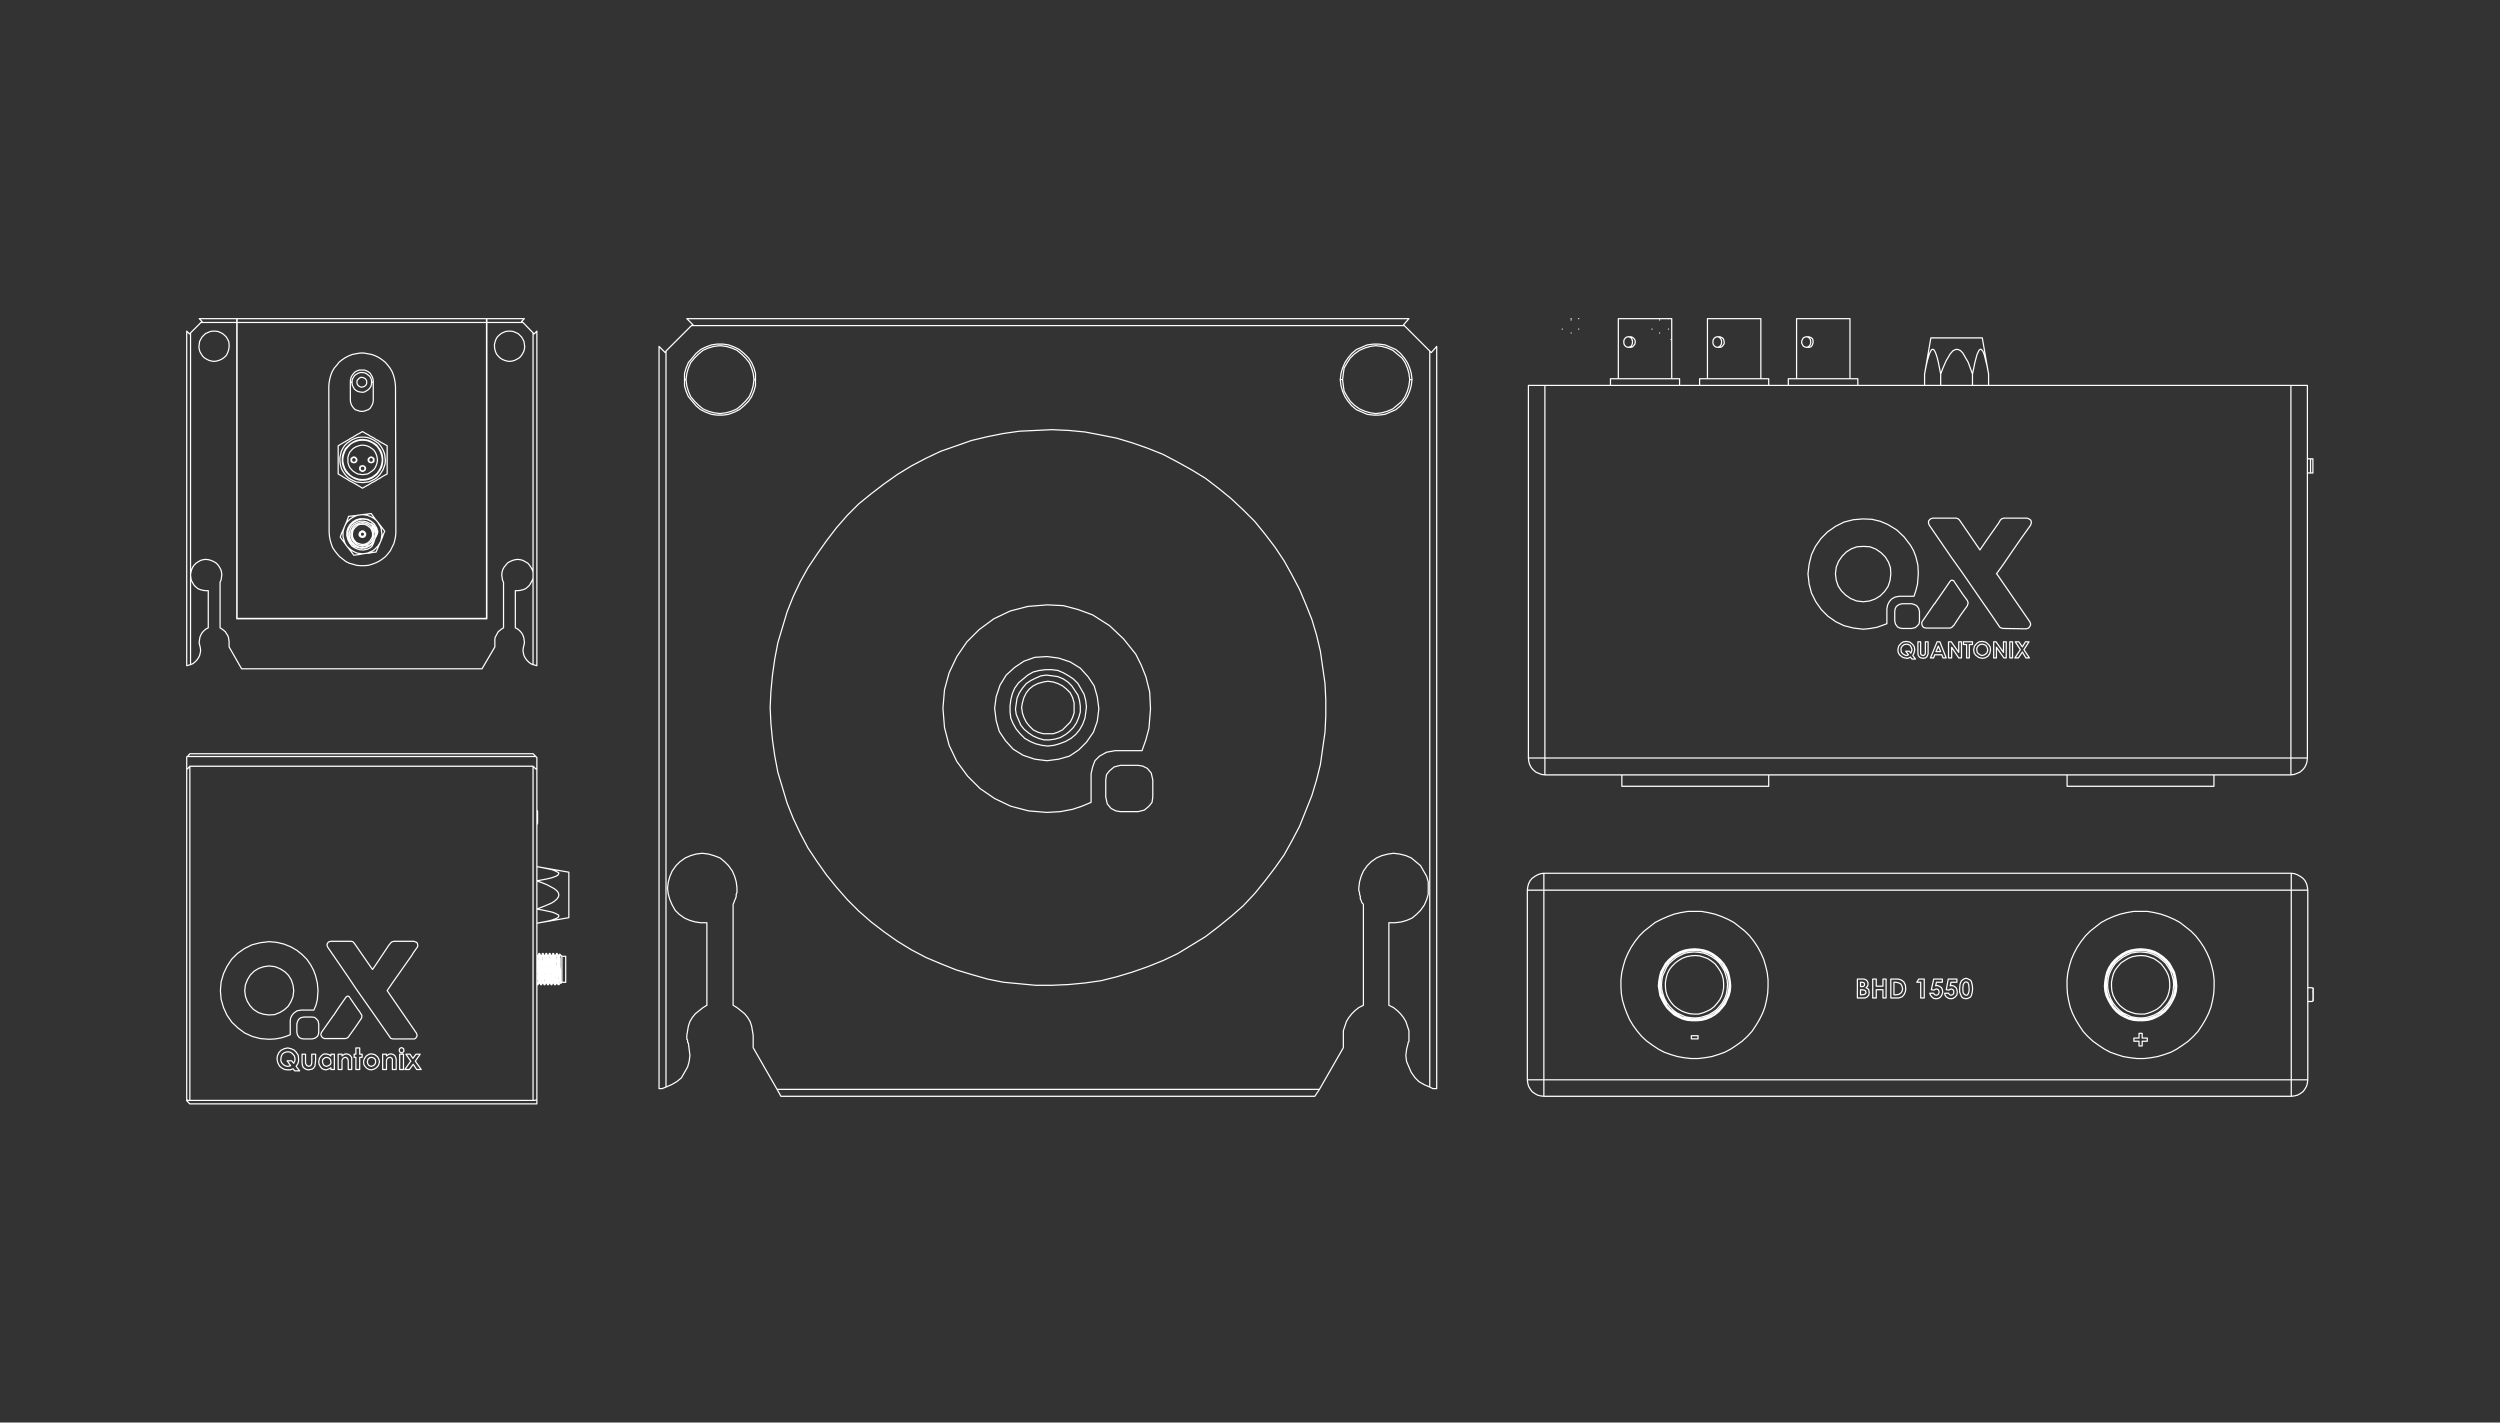 <?xml version="1.0" encoding="utf-8"?>
<!-- Generator: Adobe Illustrator 28.2.0, SVG Export Plug-In . SVG Version: 6.00 Build 0)  -->
<svg version="1.1" id="Layer_1" xmlns="http://www.w3.org/2000/svg" xmlns:xlink="http://www.w3.org/1999/xlink" x="0px" y="0px"
	 viewBox="0 0 2040.94 1161.33" style="enable-background:new 0 0 2040.94 1161.33;" xml:space="preserve">
<rect x="0" y="0" width="2040.94" height="1161.33" fill="#333333" stroke="none"/>
<style type="text/css">
	.st0{fill:none;stroke:#FFFFFF;stroke-linecap:round;stroke-linejoin:round;stroke-miterlimit:10;}
</style>
<path class="st0" d="M1354.86,261.21L1354.86,261.21 M1354.86,260.14L1354.86,260.14 M1362.09,260.14L1362.09,260.14
	 M1348.67,268.66L1348.67,268.66 M1354.86,271.85L1354.86,271.85 M1362.09,268.66L1362.09,268.66 M1282.62,261.21L1282.62,261.21
	 M1282.62,260.14L1282.62,260.14 M1288.81,260.14L1288.81,260.14 M1275.39,268.66L1275.39,268.66 M1282.62,271.85L1282.62,271.85
	 M1288.81,268.66L1288.81,268.66 M1364.15,277.17L1364.15,277.17"/>
<g>
	<g>
		<path class="st0" d="M152.43,898.63v-0.85 M438.29,901.18v-3.4 M154.99,901.18h283.31 M152.43,898.63l2.55,2.55 M437.44,617.59
			l-2.27-2.27 M154.99,615.32h280.19 M154.99,615.32l-1.99,2.27 M438.29,618.44v8.51 M437.44,617.59l0.85,0.85 M437.44,617.59H153
			 M152.43,617.87l0.57-0.28 M152.43,627.23v-9.36 M234.39,866.02h3.69 M231.27,869.14l1.99,1.13l1.7,0.28 M234.96,858.64l-1.7,0.28
			l-1.42,0.57l-1.42,1.13l-0.85,1.99l-0.28,1.99 M238.08,866.02l1.7,1.99 M239.78,868l0.85-1.7l0.28-1.7 M240.91,864.6l-0.57-2.55
			l-1.7-1.99l-1.7-1.13l-1.99-0.28 M229.29,864.6v1.42l0.57,1.42l1.42,1.7 M234.96,870.55l1.42-0.28l0.85-0.28 M237.23,869.99
			l-2.84-3.97 M153,627.8l1.99-2.27 M154.99,898.35h-1.42l-1.13-0.57 M153,627.8l-0.57-0.57 M152.43,897.78V627.23 M219.65,828.58
			l4.54-0.28l4.25-1.7l3.69-2.27l3.12-2.84l2.27-3.69l1.7-4.25l0.57-4.82 M239.78,808.73L239.78,808.73 M239.78,808.73l-0.57-4.54
			l-1.42-4.25l-2.27-3.69l-2.84-2.84l-3.97-2.55l-4.25-1.7l-4.82-0.57 M219.65,788.6l-4.25,0.57l-4.25,1.42l-3.69,2.27l-3.12,3.12
			l-2.27,3.69l-1.7,4.25l-0.57,4.82 M199.79,808.73l0.57,4.54l1.42,3.97l2.27,3.69l2.84,3.12l3.97,2.55l4.25,1.42l4.54,0.57
			 M299.9,866.87l0.28,1.42l0.85,1.42l1.13,0.57l1.13,0.28 M303.3,870.55l1.42-0.57l1.13-0.85l0.57-1.13l0.28-1.13 M306.71,866.87
			l-0.28-1.7l-0.85-1.13l-1.13-0.57l-1.13-0.28 M303.3,863.18l-1.42,0.28l-1.42,1.13l-0.28,1.13l-0.28,1.13 M270.12,866.87
			l-0.28-1.7l-0.85-1.13l-1.13-0.57l-1.13-0.28 M266.72,870.55l1.42-0.57l1.42-0.85l0.57-1.13v-1.13 M263.32,866.87l0.28,1.42
			l0.85,1.42l1.13,0.57l1.13,0.28 M266.72,863.18l-1.42,0.28l-1.42,1.13l-0.57,0.85v1.42 M435.17,625.53l2.27,2.27 M438.29,897.78
			l-0.85,0.28l-1.13,0.28h-1.13 M438.29,824.61v73.17 M438.29,626.95v197.66 M438.29,626.95l-0.85,0.85 M246.59,865.73v-5.1
			 M246.59,860.63h2.84 M249.42,860.63v5.96 M249.42,866.58V868l0.57,1.13l0.28,0.57l0.57,0.28l1.13,0.57 M251.97,870.55l0.85-0.28
			l0.85-0.28l0.28-0.57l0.28-0.57 M254.24,868.85l0.28-1.13v-1.13 M254.53,866.58v-5.96 M254.53,860.63h3.12 M257.65,860.63v5.1
			 M257.65,865.73l-0.28,2.55l-0.28,1.99 M257.08,870.27l-0.85,1.42l-1.42,1.13l-1.42,0.28l-1.42,0.28 M251.97,873.39l-1.7-0.28
			l-1.7-0.85l-1.13-1.13l-0.57-1.42 M246.87,869.7l-0.28-2.27v-1.7 M276.08,873.11v-12.48 M276.08,860.63h3.12 M279.2,860.63v1.42
			 M279.2,862.05l1.99-1.42l1.7-0.28 M282.89,860.35l1.99,0.57l1.13,0.85 M286.01,861.76l1.13,1.7v1.42 M287.14,864.88v8.22
			 M287.14,873.11h-2.84 M284.3,873.11v-5.39 M284.3,867.72v-1.42l-0.28-1.42l-0.28-0.85l-0.57-0.28l-0.57-0.57h-0.57
			 M282.04,863.18l-1.13,0.28l-0.85,0.57l-0.85,1.42 M279.2,865.45v1.42V868 M279.2,868v5.1 M279.2,873.11h-3.12 M299.05,862.05
			l2.27-1.42l1.99-0.28 M303.3,860.35l2.55,0.57l2.27,1.7l1.13,1.99l0.57,2.27 M309.83,866.87l-0.85,2.84l-1.7,1.99l-1.99,1.13
			l-1.99,0.57 M303.3,873.39l-1.99-0.28l-1.7-0.85l-1.42-1.42l-1.13-1.7l-0.28-2.27 M296.78,866.87l0.28-1.42l0.57-1.42l1.42-1.99
			 M325.99,857.51v-0.85l0.57-0.85l0.57-0.28l0.57-0.28 M327.69,855.24l0.85,0.28l0.85,0.57l0.28,0.57v0.85 M329.68,857.51v0.85
			l-0.57,0.57l-0.57,0.57h-0.57 M327.98,859.49l-1.13-0.28l-0.57-0.57l-0.28-0.57v-0.57 M335.35,866.3l-3.97-5.67 M331.38,860.63
			h3.4 M334.78,860.63l2.27,3.4 M337.05,864.03l2.55-3.4 M339.6,860.63h3.4 M343.01,860.63l-3.97,5.67 M339.04,866.3l4.82,6.81
			 M343.86,873.11h-3.69 M340.17,873.11l-2.84-4.25 M337.34,868.85l-3.12,4.25 M334.22,873.11h-3.69 M330.53,873.11l4.82-6.81
			 M284.02,813.27h-0.57l-0.28,0.28l-0.57,0.28 M285.15,813.84l-0.28-0.28l-0.28-0.28h-0.57 M291.96,823.76l-6.81-9.93
			 M293.66,826.03l-1.7-2.27 M294.8,828.02l-1.13-1.99 M294.8,831.7l0.57-1.13v-1.13v-0.85l-0.57-0.57 M289.98,838.79l4.82-7.09
			 M284.87,845.88l5.1-7.09 M284.59,846.45l0.28-0.57 M283.45,847.3l0.57-0.28l0.57-0.57 M282.04,847.87l0.85-0.28l0.57-0.28
			 M265.02,847.87h17.02 M262.47,846.17l0.57,0.57l0.57,0.57l1.42,0.57 M262.47,842.76l-0.28,0.85l-0.28,1.13l0.57,1.42
			 M271.26,830.28l-8.79,12.48 M271.26,830.28L271.26,830.28 M272.39,828.87l-0.57,0.57l-0.57,0.85 M276.08,823.19l-3.69,5.67
			 M282.6,813.84l-6.52,9.36 M242.33,835.96v6.81 M248,830.28l-2.55,0.57l-1.7,1.42l-0.85,1.7l-0.57,1.99 M254.81,830.28H248
			 M260.2,835.96l-0.57-2.55l-1.42-1.7l-1.42-1.13l-1.99-0.28 M260.2,842.76v-6.81 M254.81,848.15l2.27-0.57l1.99-1.42l0.85-1.7
			l0.28-1.7 M248,848.15h6.81 M242.33,842.76l0.57,2.27l1.42,1.99l1.7,0.85l1.99,0.28 M259.63,808.73L259.63,808.73 M256.23,824.61
			l1.7-3.97l1.13-4.54l0.28-3.69l0.28-3.69 M245.74,824.61h10.49 M236.94,833.69l0.28-2.55l1.13-2.27l1.7-1.99l2.55-1.7l3.12-0.57
			 M236.94,844.75v-11.06 M219.65,848.43l5.1-0.28l4.82-0.85l3.69-1.13l3.69-1.42 M179.94,808.73l0.57,7.09l1.99,6.81l2.84,6.24
			l3.97,5.67l5.1,4.82l5.39,3.97l6.24,2.84l6.52,1.7l7.09,0.57 M219.65,768.75l-7.09,0.85l-6.81,1.7l-6.24,3.12l-5.67,3.97
			l-4.82,4.82l-3.69,5.67l-2.84,5.96l-1.99,6.81l-0.57,7.09 M253.68,787.75l-3.12-4.54l-3.97-3.97l-4.25-3.4l-4.82-2.84l-5.67-2.27
			l-5.96-1.42l-6.24-0.57 M259.63,808.73l-0.57-6.24l-1.42-5.96l-1.7-4.54l-2.27-4.25 M339.89,843.33l-23.82-34.6 M340.17,846.45
			l0.28-0.85v-0.85l-0.57-1.42 M337.34,848.15h1.13l0.85-0.57l0.85-1.13 M320.89,848.15h16.45 M318.33,846.73l0.57,0.85l0.57,0.28
			l1.42,0.28 M311.81,837.37l6.52,9.36 M305.29,828.02l6.52,9.36 M290.54,807.03l14.75,20.99 M283.74,796.82l6.81,10.21
			 M267.57,773.28l16.16,23.54 M267.29,770.16l-0.28,0.85v0.85l0.57,1.42 M270.12,768.46l-1.13,0.28l-0.85,0.28l-0.85,1.13
			 M286.57,768.46h-16.45 M289.12,769.88l-0.57-0.57l-0.57-0.57l-1.42-0.28 M303.87,791.15l-14.75-21.27 M304.16,791.43l-0.28-0.28
			 M308.41,785.19l-4.25,6.24 M317.48,771.58l-9.07,13.61 M318.9,769.88l-1.42,1.7 M321.45,768.46l-0.85,0.28l-0.85,0.28l-0.85,0.85
			 M337.9,768.46h-16.45 M340.74,770.16l-0.57-0.85l-0.85-0.28l-1.42-0.57 M340.45,773.57l0.57-0.85v-1.13l-0.28-1.42
			 M337.05,778.39l3.4-4.82 M336.48,779.52l0.57-1.13 M320.32,802.49l16.16-22.97 M316.07,808.73l4.25-6.24 M316.07,808.73
			L316.07,808.73 M154.99,898.35h280.19 M435.17,898.35V625.53 M154.99,625.53h280.19 M154.99,625.53v272.81 M326.28,873.11v-12.48
			 M326.28,860.63h3.12 M329.39,860.63v12.48 M329.39,873.11h-3.12 M312.38,873.11v-12.48 M312.38,860.63h3.12 M315.5,860.63v1.42
			 M315.5,862.05l1.99-1.42l1.7-0.28 M319.19,860.35l1.99,0.57l1.13,0.85 M322.31,861.76l0.85,1.7l0.28,1.42 M323.44,864.88v8.22
			 M323.44,873.11h-3.12 M320.32,873.11v-5.39 M320.32,867.72v-1.42v-1.42l-0.28-0.85l-0.57-0.28l-0.57-0.57h-0.57 M318.33,863.18
			l-1.13,0.28l-0.85,0.57l-0.85,1.42 M315.5,865.45v1.42V868 M315.5,868v5.1 M315.5,873.11h-3.12 M290.54,860.63v-5.1
			 M290.54,855.52h3.12 M293.66,855.52v5.1 M293.66,860.63h1.99 M295.65,860.63v2.55 M295.65,863.18h-1.99 M293.66,863.18v9.93
			 M293.66,873.11h-3.12 M290.54,873.11v-9.93 M290.54,863.18h-1.42 M289.12,863.18v-2.55 M289.12,860.63h1.42 M270.12,862.05v-1.42
			 M270.12,860.63h2.84 M272.96,860.63v12.48 M272.96,873.11h-2.84 M270.12,873.11v-1.42 M270.12,871.69l-1.99,1.13l-1.99,0.57
			 M266.15,873.39l-1.7-0.28l-1.7-0.85l-1.13-1.42l-1.13-1.99l-0.28-1.99 M260.2,866.87l0.57-2.84l1.42-1.99l1.7-1.42l2.27-0.28
			 M266.15,860.35l2.27,0.57l1.7,1.13 M243.75,864.6v1.7l-0.57,1.99l-1.42,2.27 M241.77,870.55l2.84,3.69 M244.6,874.24h-3.97
			 M240.63,874.24l-1.42-1.7 M239.21,872.54l-2.27,0.85h-1.99 M234.96,873.39l-2.55-0.28l-2.27-1.13l-1.99-1.7l-1.42-2.84
			l-0.57-2.84 M226.17,864.6l0.28-2.55l1.13-2.55l1.7-1.99l2.84-1.42l2.84-0.57 M234.96,855.52l2.55,0.57l2.55,1.13l1.7,1.7
			l1.7,2.55l0.28,3.12 M438.86,663.25L438.86,663.25v0.57v0.57v1.13v1.13v1.13v1.13v1.13v0.57v0.57 M464.38,749.18v-0.28v-0.57
			v-0.85v-1.13v-1.42v-1.99v-1.99v-2.27v-2.27v-2.55v-2.55v-2.55v-2.55v-2.55v-2.27v-2.27v-1.99v-1.7v-1.42v-0.85v-0.85v-0.28
			 M438.29,742.09l5.96-2.27l5.96-2.55l2.27-1.42l2.27-1.99l1.13-1.7l0.28-1.13v-1.13l-0.57-1.42l-0.85-1.13l-1.99-1.7l-1.99-1.13
			l-4.25-2.27l-4.25-1.7l-3.97-1.42 M438.29,753.71l8.79-1.7l3.4-0.85l3.12-1.13l1.7-0.85l0.57-0.57l0.28-0.57v-0.85l-0.85-0.57
			l-2.27-1.13l-2.27-0.85l-2.55-0.57l-5.39-1.13l-4.54-0.85 M438.29,719.12l8.79-1.7l3.4-0.85l3.12-1.13l1.7-0.85l0.57-0.85
			l0.28-0.57v-0.57l-0.85-0.57l-2.27-1.13l-2.27-0.85l-2.55-0.57l-5.39-1.13l-4.54-0.85 M461.83,780.66L461.83,780.66v0.57v0.85
			v1.13v1.42v1.7v1.7v1.99V792v1.99v1.7v1.7v1.7v1.13v0.85 M461.83,801.07v0.57v0.28 M441.98,780.09h-0.28h-0.28 M458.71,801.93
			L458.71,801.93v-0.28v-0.57 M458.71,801.07v-0.85v-1.13v-1.7v-1.7v-1.7V792v-1.99v-1.99v-1.7v-1.7v-1.42v-1.13v-0.85v-0.57
			 M440.28,778.67l0.28-0.28 M442.83,778.39v0.28 M447.09,803.91v-0.57l-0.28-1.99v-3.12l-0.28-3.69v-4.25l-0.28-3.97v-3.4
			l-0.28-2.84v-1.42h-0.28 M446.23,802.49L446.23,802.49v-0.57l-0.28-0.85v-1.13v-1.42v-1.7l-0.28-1.7v-1.99v-2.27l-0.28-1.99v-1.99
			v-1.7v-1.7l-0.28-1.42v-0.85v-0.85l-0.28-0.28 M445.67,802.49L445.67,802.49l-0.28-0.57v-0.85v-1.13l-0.28-1.42v-1.7v-1.7
			l-0.28-1.99v-2.27v-1.99v-1.99l-0.28-1.7v-1.7v-1.42l-0.28-0.85v-0.85v-0.28 M444.82,803.91L444.82,803.91 M443.4,778.67v-0.28
			v0.85l0.28,1.7v2.55l0.28,3.4v3.4v3.69l0.28,3.4v3.12l0.28,1.99v1.13l0.28,0.28 M455.88,803.91l-0.28-0.28v-1.13l-0.28-2.27v-3.12
			l-0.28-3.4v-3.4v-3.69l-0.28-3.12v-2.55l-0.28-1.7v-0.57 M454.17,778.67l-0.28,0.85l-0.57,0.57 M453.61,780.09L453.61,780.09
			h-0.28 M454.74,802.49L454.74,802.49v-0.57v-1.42l-0.28-2.27v-2.55l-0.28-2.84v-3.12l-0.28-2.84v-2.55l-0.28-1.99v-1.42v-0.85
			 M451.34,802.49L451.34,802.49v-0.28l-0.28-0.28v-0.28v-0.28v-0.28v-0.57v-1.13l-0.28-1.42v-2.27v-2.84v-0.57l-0.28-0.85v-0.85
			v-1.13v-2.84l-0.28-1.99v-1.7v-1.13v-0.57l-0.28-0.57v-0.28v-0.28 M449.07,778.67L449.07,778.67l0.28,1.42v2.84l0.28,3.4v3.97
			l0.28,4.25v3.69l0.28,3.12v1.99l0.28,0.57 M452.76,803.91v-0.28v-1.42l-0.28-2.27v-3.12l-0.28-3.4v-3.69l-0.28-3.69v-3.12
			l-0.28-2.27v-1.7v-0.57l-0.28,0.28 M451.91,802.49L451.91,802.49v-0.57v-0.85l-0.28-1.13v-1.42v-1.7l-0.28-1.7v-1.99v-2.27v-1.99
			l-0.28-1.99v-1.7v-1.7l-0.28-1.42v-0.85v-0.85v-0.28h-0.28 M457.86,802.49l-0.28-0.28v-0.57v-0.85l-0.28-1.42v-1.42v-1.7v-1.99
			l-0.28-1.99v-1.99v-1.99l-0.28-1.99v-1.7v-1.42l-0.28-1.42v-0.85v-0.57v-0.28 M457.86,801.93v0.85v-0.28 M457.01,778.95
			L457.01,778.95v0.57v1.42l0.28,1.99v2.84v3.12l0.28,3.4v3.12v2.84v2.55l0.28,1.13 M440,802.49h-0.28v-0.57v-0.85v-1.13l-0.28-1.42
			v-1.7v-1.7l-0.28-1.99v-2.27v-1.99l-0.28-1.99v-1.7v-1.7v-1.42l-0.28-0.85v-0.85v-0.28 M438.29,793.13v1.42l0.28,3.69v3.12
			l0.28,1.99v0.57h0.28 M457.01,802.49L457.01,802.49v-0.57l-0.28-0.85v-1.13v-1.42l-0.28-1.7v-1.7v-1.99v-2.27l-0.28-1.99v-1.99
			v-1.7l-0.28-1.7v-1.42v-0.85l-0.28-0.85v-0.28 M456.16,803.91L456.16,803.91 M454.74,778.67L454.74,778.67l0.28,0.85v1.7v2.27
			l0.28,2.84v3.12l0.28,3.12v3.12v2.84l0.28,2.55v1.7l0.28,0.85v0.28 M454.17,802.49L454.17,802.49l-0.28-0.57v-1.42v-2.27
			l-0.28-2.55v-2.84l-0.28-3.12v-2.84l-0.28-2.55v-1.99v-1.42l-0.28-0.57 M451.91,778.67v0.57l0.28,1.42v1.99l0.28,2.55v2.84v3.12
			l0.28,3.12v3.12l0.28,2.55v1.99v1.42l0.28,0.57 M442.83,802.49L442.83,802.49l-0.28-0.57v-1.13l-0.28-1.7v-2.27v-2.55l-0.28-2.84
			v-2.84l-0.28-2.55v-2.55v-1.7l-0.28-1.13v-0.57 M440.56,778.39v0.57v1.13l0.28,1.99v2.27v2.55l0.28,2.84v3.12l0.28,2.84v2.55v2.27
			l0.28,1.99v1.13v0.28h0.28 M444.25,803.91L444.25,803.91v-0.28v-1.13l-0.28-1.99v-2.27l-0.28-2.55v-2.84v-3.12l-0.28-2.84v-2.55
			v-2.27l-0.28-1.99v-1.13l-0.28-0.57 M442.83,778.39l-0.28,1.13l-0.57,0.57 M443.4,802.49v-0.57l-0.28-1.13v-1.7v-2.27l-0.28-2.55
			v-2.84l-0.28-2.84v-2.55l-0.28-2.55v-1.7v-1.13l-0.28-0.57 M448.5,802.49L448.5,802.49l-0.28-0.57v-0.85v-1.13l-0.28-1.42v-1.7
			v-1.7v-1.99l-0.28-2.27v-1.99v-1.99l-0.28-1.7v-1.7v-1.42l-0.28-0.85v-0.85v-0.28 M446.23,778.67L446.23,778.67v1.42l0.28,2.84
			l0.28,3.4v3.97l0.28,4.25v3.69l0.28,3.12v1.99l0.28,0.57 M448.5,778.67L448.5,778.67 M449.92,803.91v-0.28v-0.85l-0.28-1.7v-2.55
			v-2.84l-0.28-3.12v-3.12l-0.28-3.12v-2.84v-2.27l-0.28-1.7v-0.85h-0.28 M450.2,803.91L450.2,803.91 M449.07,802.49L449.07,802.49
			v-0.57v-0.85l-0.28-1.13v-1.42v-1.7l-0.28-1.7v-1.99v-2.27l-0.28-1.99v-1.99v-1.7v-1.7l-0.28-1.42v-0.85v-0.85l-0.28-0.28
			 M441.41,803.91v-0.57l-0.28-1.99v-3.12l-0.28-3.69v-4.25l-0.28-3.97v-3.4l-0.28-2.84v-1.42H440 M440.56,802.49L440.56,802.49
			v-0.57l-0.28-0.85v-1.13v-1.42l-0.28-1.7v-1.7v-1.99v-2.27l-0.28-1.99v-1.99v-1.7l-0.28-1.7v-1.42v-0.85l-0.28-0.85v-0.28
			 M438.58,803.91v-0.57l-0.28-1.7v-0.28 M438.29,673.18l0.28-0.28l0.28-0.85v-0.85 M438.86,663.25v-0.85l-0.28-0.85l-0.28-0.28
			 M464.38,712.03l-26.09-4.54 M438.29,753.71l26.09-4.54 M461.83,780.66h-3.12 M458.71,801.93h3.12 M445.67,802.49h0.28h0.28
			 M444.82,780.09h-0.28h-0.28 M451.34,802.49h0.28h0.28 M450.49,780.09h-0.28h-0.28 M440,802.49h0.28h0.28 M439.14,780.09h-0.28
			h-0.28 M457.01,802.49h0.28h0.57 M456.44,780.09h-0.57h-0.28 M454.17,802.49h0.28h0.28 M453.61,780.09h-0.57h-0.28 M442.83,802.49
			h0.28h0.28 M448.5,802.49h0.28h0.28 M447.65,780.09h-0.28h-0.28 M458.71,780.66l-1.7-1.7 M457.86,802.78l0.85-0.85 M446.23,778.39
			h-0.57 M447.09,803.91h0.57 M440.28,778.39H440 M441.41,803.91h0.57 M438.58,803.91h0.28 M451.91,778.39h-0.28 M453.04,803.91
			h0.28 M443.4,778.39h-0.57 M444.25,803.91h0.57 M449.07,778.39h-0.57 M450.2,803.91h0.28 M454.74,778.39h-0.28 M455.88,803.91
			h0.28 M446.23,802.49l0.57,0.85l0.28,0.57 M445.67,778.39l-0.28,0.85l-0.57,0.85 M444.82,803.91l0.28-0.57l0.57-0.85
			 M444.25,780.09l-0.57-0.85l-0.28-0.85 M454.74,802.49l0.57,0.85l0.57,0.57 M454.46,778.67l-0.57,0.85l-0.28,0.57 M450.49,803.91
			l0.28-0.57l0.57-0.85 M449.92,780.09l-0.57-0.85l-0.28-0.85 M451.91,802.49l0.57,0.85l0.57,0.57 M451.34,778.39l-0.28,0.85
			l-0.57,0.85 M457.58,802.49l0.28,0.28 M457.01,778.95l-0.28,0.28l-0.57,0.85 M439.14,803.91l0.28-0.57l0.57-0.85 M438.58,780.09
			l-0.28-0.28 M456.16,803.91l0.57-0.57l0.28-0.85 M455.59,780.09l-0.28-0.85l-0.57-0.85 M453.32,803.91l0.57-0.57l0.28-0.85
			 M452.76,780.37l-0.28-0.85l-0.57-0.85 M441.98,803.91l0.28-0.57l0.57-0.85 M441.41,780.09l-0.57-0.85l-0.28-0.85 M443.4,802.49
			l0.57,0.85l0.28,0.57 M447.65,803.91l0.28-0.57l0.57-0.85 M447.09,780.09l-0.57-0.85l-0.28-0.85 M449.07,802.49l0.57,0.85
			l0.28,0.57 M448.5,778.39l-0.28,0.85l-0.57,0.85 M440.56,802.49l0.57,0.85l0.28,0.57 M440,778.39l-0.28,0.85l-0.57,0.85
			 M438.29,803.63l0.28,0.28"/>
		<path class="st0" d="M397.17,260.14h0.28 M193.27,260.14h0.28 M428.08,523.88l-0.28-1.99l-0.28-1.7l-0.57-1.42l-0.85-1.7
			l-1.13-1.42l-1.13-1.13l-1.42-1.13l-1.7-0.85 M427.8,526.44l-0.57,2.27l-0.28,2.27l0.28,1.99l0.57,2.27l0.85,1.7l1.42,1.99
			l1.42,1.42l1.7,1.42l1.99,0.85 M428.08,524.45v-0.57 M427.8,526.44L427.8,526.44v-0.28v-0.28l0.28-0.28v-0.28v-0.28v-0.28v-0.28
			 M420.71,512.54V482.2 M420.71,482.2h2.27l1.99-0.28l2.27-0.57l1.99-0.85l1.7-1.42l1.42-1.42l1.13-1.99l1.13-1.99l0.57-1.99v-2.27
			 M436.03,272.62l2.27-2.27 M435.17,271.77l0.85,0.85 M435.17,542.6v-73.17 M438.29,543.45l-1.13-0.28l-0.85-0.28l-1.13-0.28
			 M438.29,270.35v273.1 M428.08,260.14l-2.27,2.27 M397.46,260.14h30.63 M397.46,263.26v-3.12 M425.82,262.41l1.13,0.85
			 M164.91,262.41l-0.85,0.85 M193.27,260.14v3.12 M164.91,262.41l-2.27-2.27 M162.64,260.14h30.63 M152.43,270.35l2.27,2.27
			 M152.43,543.45v-273.1 M155.55,542.6l-1.13,0.28l-0.85,0.28l-1.13,0.28 M155.55,271.77l-0.85,0.85 M155.55,469.43l0.28,2.27
			l0.28,1.99l1.13,1.99l1.13,1.99l1.42,1.42l1.7,1.42l1.99,0.85l2.27,0.57l1.99,0.28h2.27 M155.55,469.43v73.17 M155.55,542.6
			l1.99-0.85l1.7-1.42l1.42-1.42l1.42-1.99l0.85-1.7l0.57-2.27l0.28-1.99l-0.28-2.27l-0.57-2.27 M162.64,524.45v0.28v0.28v0.28v0.28
			l0.28,0.28v0.28v0.28 M162.64,523.88v0.57 M170.02,512.54l-1.7,0.85l-1.42,1.13l-1.13,1.13l-1.13,1.42l-0.85,1.7l-0.57,1.42
			l-0.28,1.7l-0.28,1.99 M170.02,482.2v30.34 M393.49,546H197.24 M174.84,295.03l1.99-0.28l1.99-0.57l1.99-0.85l1.7-1.13l1.7-1.42
			l1.13-1.7l0.85-1.99l0.57-1.99l0.28-1.99v-1.99l-0.28-2.27l-0.85-1.7l-1.13-1.99l-1.42-1.42l-1.7-1.42l-1.7-0.85l-1.99-0.85
			l-1.99-0.28h-2.27l-1.99,0.28l-1.99,0.85l-1.99,0.85l-1.42,1.42l-1.42,1.42l-1.13,1.99l-0.85,1.7l-0.28,2.27l-0.28,1.99l0.28,1.99
			l0.57,1.99l1.13,1.99l1.13,1.7l1.42,1.42l1.99,1.13l1.7,0.85l1.99,0.57L174.84,295.03 M187.03,523.88l-0.28-1.99l-0.28-1.7
			l-0.57-1.42l-1.13-1.7l-0.85-1.42l-1.42-1.13l-1.42-1.13l-1.42-0.85 M415.89,295.03l2.27-0.28l1.99-0.57l1.7-0.85l1.99-1.13
			l1.42-1.42l1.13-1.7l1.13-1.99l0.57-1.99l0.28-1.99l-0.28-1.99l-0.28-2.27l-0.85-1.7l-1.13-1.99l-1.42-1.42l-1.42-1.42l-1.99-0.85
			l-1.99-0.85l-1.99-0.28h-1.99l-2.27,0.28l-1.99,0.85l-1.7,0.85l-1.7,1.42l-1.42,1.42l-1.13,1.99l-0.57,1.7l-0.57,2.27v1.99
			l0.28,1.99l0.57,1.99l0.85,1.99l1.42,1.7l1.42,1.42l1.7,1.13l1.99,0.85l1.99,0.57L415.89,295.03 M426.95,263.26h-29.49
			 M397.46,505.17v-241.9 M193.27,505.17h204.19 M193.27,263.26v241.9 M193.27,263.26h-29.21 M164.06,263.26l-8.51,8.51
			 M155.55,271.77v197.66 M179.66,475.39l0.85-1.99l0.28-1.99l0.28-2.27l-0.28-2.27l-0.57-1.99l-1.13-1.99l-1.13-1.7l-1.7-1.7
			l-1.99-1.13l-1.99-0.85l-1.99-0.57l-2.27-0.28l-2.27,0.28l-1.99,0.57l-1.99,1.13l-1.7,1.13l-1.7,1.7l-1.13,1.7l-0.85,1.99
			l-0.57,2.27l-0.28,1.99 M179.66,512.54v-37.15 M187.03,528.14v-4.25 M197.24,546l-10.21-17.87 M403.98,528.14L393.49,546
			 M403.98,523.88v4.25 M411.07,512.54l-1.42,0.85l-1.42,1.13l-1.42,1.13l-0.85,1.42l-0.85,1.7l-0.85,1.42l-0.28,1.7v1.99
			 M411.07,475.39v37.15 M435.17,469.43v-1.99l-0.57-2.27l-1.13-1.99l-1.13-1.7l-1.42-1.7l-1.99-1.13l-1.99-1.13l-1.99-0.57
			l-2.27-0.28l-2.27,0.28l-1.99,0.57l-1.99,0.85l-1.99,1.13l-1.42,1.7l-1.42,1.7l-1.13,1.99l-0.57,1.99l-0.28,2.27l0.28,2.27
			l0.28,1.99l0.85,1.99 M435.17,469.43V271.77 M435.17,271.77l-8.22-8.51 M303.3,312.04h1.42 M286.01,312.04h1.42 M295.08,335.86
			l-1.7-0.28l-1.7-0.57l-1.7-0.57l-1.13-1.13l-1.13-1.42l-0.85-1.42l-0.57-1.7l-0.28-1.7 M295.08,302.12h0.57 M304.72,327.07
			l-0.28,1.7l-0.57,1.7l-0.85,1.42l-0.85,1.42l-1.42,1.13l-1.7,0.57l-1.42,0.57l-1.99,0.28 M295.65,335.86h-0.57 M286.01,327.07
			v-16.16 M286.01,310.91l0.28-1.7l0.57-1.7l0.85-1.42l1.13-1.42l1.13-1.13l1.7-0.85l1.7-0.57h1.7 M295.65,302.12h1.99l1.42,0.57
			l1.7,0.85l1.42,1.13l0.85,1.42l0.85,1.42l0.57,1.7l0.28,1.7 M304.72,310.91v16.16 M268.42,315.44l0.28,119.39 M322.87,315.44
			l-0.28-3.12l-0.57-3.12l-0.85-3.12l-1.13-2.84l-1.7-2.84l-1.99-2.55l-1.99-2.27l-2.55-1.99l-2.55-1.7l-2.84-1.42l-3.12-1.13
			l-3.12-0.57l-3.12-0.57h-3.12l-3.12,0.57l-3.12,0.57l-2.84,1.13l-2.84,1.42l-2.55,1.7l-2.55,1.99l-1.99,2.55l-1.99,2.27l-1.7,2.84
			l-1.13,2.84l-0.85,3.12l-0.57,3.12l-0.28,3.12 M323.16,434.55l-0.28-119.11 M268.71,434.84l0.28,3.12l0.57,3.12l0.85,2.84
			l1.13,3.12l1.7,2.55l1.99,2.55l1.99,2.27l2.55,1.99l2.55,1.99l2.84,1.42l3.12,0.85l2.84,0.85l3.12,0.28h3.4l3.12-0.28l2.84-0.85
			l3.12-1.13l2.84-1.42l2.55-1.7l2.55-1.99l1.99-2.27l1.99-2.55l1.42-2.84l1.42-2.84l0.85-3.12l0.57-2.84l0.28-3.4 M397.17,263.26
			v241.62 M193.55,263.26v241.62 M193.55,504.88h203.62 M193.55,263.26v-3.12 M397.17,263.26H193.55 M397.17,260.14v3.12
			 M193.55,260.14h203.62 M303.3,312.04v1.7l-0.57,1.7l-0.85,1.42l-1.42,1.42l-1.42,0.85l-1.42,0.85l-1.7,0.28l-1.99-0.28
			l-1.42-0.28l-1.7-0.85l-1.42-1.13l-0.85-1.42l-0.85-1.7l-0.28-1.7v-1.7l0.28-1.7l0.85-1.42l0.85-1.42l1.42-1.13l1.7-0.85
			l1.42-0.57h1.99l1.7,0.28l1.42,0.57l1.42,1.13l1.42,1.13l0.85,1.42l0.57,1.7V312.04 M299.33,312.04v-1.13l-0.57-1.13l-0.85-0.85
			l-1.13-0.57l-1.13-0.28h-1.13l-1.13,0.57l-0.85,0.85l-0.85,0.85l-0.28,1.13v1.13l0.28,1.13l0.85,1.13l0.85,0.57l1.13,0.57h1.13
			l1.13-0.28l1.13-0.57l0.85-0.85l0.57-1.13V312.04 M279.77,375.57l0.28,2.27l0.57,2.27l0.85,2.27l1.13,1.99l1.7,1.99l1.7,1.7
			l1.99,1.42l1.99,0.85l2.55,0.85l2.27,0.28h2.27l2.55-0.28l2.27-0.85l1.99-0.85l1.99-1.42l1.99-1.7l1.42-1.99l1.13-1.99l0.85-2.27
			l0.57-2.27l0.28-2.27l-0.28-2.55l-0.57-2.27l-0.85-2.27l-1.13-1.99l-1.42-1.99l-1.99-1.7l-1.99-1.42l-1.99-0.85l-2.27-0.85
			l-2.55-0.28h-2.27l-2.27,0.28l-2.55,0.85l-1.99,0.85l-1.99,1.42l-1.7,1.7l-1.7,1.99l-1.13,1.99l-0.85,2.27l-0.57,2.27
			L279.77,375.57 M293.95,382.37l0.28,0.85l0.28,0.57l0.57,0.57h0.85h0.85l0.57-0.57l0.57-0.57v-0.85v-0.57l-0.57-0.85l-0.57-0.28
			l-0.85-0.28l-0.85,0.28l-0.57,0.28l-0.28,0.85L293.95,382.37 M301.04,375.57v0.57l0.57,0.85l0.57,0.28l0.85,0.28l0.85-0.28
			l0.57-0.28l0.28-0.85l0.28-0.57l-0.28-0.85l-0.28-0.57l-0.57-0.57l-0.85-0.28l-0.85,0.28l-0.57,0.57l-0.57,0.57V375.57
			 M286.86,375.57l0.28,0.57l0.28,0.85l0.85,0.28l0.57,0.28l0.85-0.28l0.57-0.28l0.57-0.85v-0.57v-0.85l-0.57-0.57l-0.57-0.57
			l-0.85-0.28l-0.57,0.28l-0.85,0.57l-0.28,0.57L286.86,375.57 M284.02,375.57v1.99l0.57,1.99l0.85,1.99l1.42,1.7l1.42,1.42
			l1.7,1.13l1.99,1.13l1.99,0.28l1.99,0.28l2.27-0.28l1.99-0.28l1.7-1.13l1.7-1.13l1.7-1.42l1.13-1.7l0.85-1.99l0.57-1.99l0.28-1.99
			l-0.28-2.27l-0.57-1.99l-0.85-1.99l-1.13-1.7l-1.7-1.42l-1.7-1.13l-1.7-0.85l-1.99-0.57l-2.27-0.28l-1.99,0.28l-1.99,0.57
			l-1.99,0.85l-1.7,1.13l-1.42,1.42l-1.42,1.7l-0.85,1.99l-0.57,1.99V375.57 M286.57,375.57v-1.13l0.57-0.57l0.85-0.57l0.85-0.28
			l1.13,0.28l0.57,0.57l0.57,0.57l0.28,1.13l-0.28,0.85l-0.57,0.85l-0.57,0.28l-1.13,0.28l-0.85-0.28l-0.85-0.28l-0.57-0.85V375.57
			 M293.66,382.37v-0.85l0.57-0.85l0.85-0.28l0.85-0.28l0.85,0.28l0.85,0.28l0.57,0.85l0.28,0.85l-0.28,1.13l-0.57,0.57l-0.85,0.57
			l-0.85,0.28l-0.85-0.28l-0.85-0.57l-0.57-0.57V382.37 M300.47,375.57l0.28-1.13l0.57-0.57l0.85-0.57l0.85-0.28l0.85,0.28
			l0.85,0.57l0.57,0.57v1.13v0.85l-0.57,0.85l-0.85,0.28l-0.85,0.28l-0.85-0.28l-0.85-0.28l-0.57-0.85L300.47,375.57 M279.48,375.57
			v2.27l0.57,2.27l0.85,2.27l1.13,2.27l1.7,1.99l1.7,1.42l1.99,1.42l1.99,1.13l2.27,0.85l2.55,0.57h2.27l2.55-0.28l2.27-0.57
			l2.27-0.85l1.99-1.42l1.99-1.42l1.42-1.99l1.42-1.99l1.13-2.27l0.57-2.27l0.28-2.27v-2.55l-0.28-2.27l-0.57-2.27l-1.13-2.27
			l-1.42-1.99l-1.42-1.99l-1.99-1.42l-1.99-1.13l-2.27-1.13l-2.27-0.57l-2.55-0.28h-2.27l-2.55,0.57l-2.27,0.85l-1.99,1.13
			l-1.99,1.42l-1.7,1.7l-1.7,1.7l-1.13,2.27l-0.85,2.27l-0.57,2.27V375.57 M295.93,394l-2.55-0.28l-2.55-0.28l-2.55-1.13l-2.27-1.13
			l-1.99-1.42l-1.99-1.99l-1.42-1.99l-1.42-2.27l-0.85-2.27l-0.57-2.55l-0.28-2.55v-2.55l0.57-2.55l0.57-2.55l1.13-2.27l1.42-2.27
			l1.99-1.99l1.99-1.42l1.99-1.42l2.55-1.13l2.55-0.85l2.55-0.28h2.55l2.55,0.28l2.55,0.85l2.27,1.13l2.27,1.42l1.99,1.42l1.7,1.99
			l1.42,2.27l1.13,2.27l0.85,2.55l0.28,2.55l0.28,2.55l-0.28,2.55l-0.85,2.55l-0.85,2.27l-1.42,2.27l-1.42,1.99l-1.99,1.99
			l-1.99,1.42l-2.27,1.13l-2.55,1.13l-2.55,0.28L295.93,394 M316.07,386.91l-3.12,1.7l-1.42,0.85l-1.7,1.13l-1.7,0.85l-1.13,0.85
			l-1.13,0.57l-0.85,0.57l-1.42,0.57l-1.7,1.13l-1.42,0.85l-1.13,0.57l-1.99,1.13l-1.42,0.85 M316.07,363.94v1.42v1.7v2.27v1.13v1.7
			v1.13v1.42v1.42v1.13v1.42v1.99v1.42v2.55v2.27 M295.93,352.31l2.84,1.7l1.7,0.85l1.7,1.13l1.7,0.85l1.13,0.57l0.85,0.57
			l1.13,0.85l1.42,0.57l1.7,1.13l1.42,0.85l1.13,0.57l1.99,1.13l1.42,0.85 M276.08,363.94l2.84-1.7l1.42-0.85l1.99-1.13l1.42-0.85
			l1.13-0.57l1.13-0.85l1.13-0.57l1.13-0.57l1.7-1.13l1.42-0.85l1.13-0.57l1.99-1.13l1.42-0.85 M276.08,386.91v-2.27v-2.55v-1.42
			v-1.99v-1.42v-1.13v-1.42v-1.42v-1.13v-1.7v-1.13v-2.27v-1.7v-1.42 M295.93,398.54l-2.84-1.7l-1.42-0.85l-1.99-1.13l-1.42-0.85
			l-1.13-0.57l-1.13-0.57l-1.13-0.57l-1.13-0.85l-1.99-1.13l-1.13-0.57l-1.13-0.85l-1.99-1.13l-1.42-0.85 M284.59,421.51l2.84-0.28
			l2.55-0.28l3.69-0.57 M281.18,430.02l1.99-4.54l1.42-3.97 M314.08,433.7l-1.13,2.55l-0.85,2.55l-1.42,3.4 M308.41,426.33
			l3.12,3.97l2.55,3.4 M306.99,450.72l-2.84,0.28l-2.55,0.57l-3.69,0.28 M310.68,442.21l-1.99,4.54l-1.7,3.97 M293.66,420.37
			l5.1-0.57l4.25-0.57 M303.02,419.24l1.7,2.27l1.42,1.99l2.27,2.84 M277.78,438.52l0.85-2.55l1.13-2.55l1.42-3.4 M283.17,445.9
			l-2.84-3.97l-2.55-3.4 M288.84,453.27l-1.7-2.27l-1.7-2.27l-2.27-2.84 M297.92,451.85l-4.82,0.85l-4.25,0.57 M281.18,430.02
			l0.85-1.7l1.13-1.99l1.42-1.42l1.7-1.42l1.7-1.13l1.7-0.85l1.99-0.85l1.99-0.28 M283.17,445.9l-1.13-1.7l-0.85-1.99l-0.57-1.99
			l-0.57-1.99v-1.99v-2.27l0.57-1.99l0.57-1.99 M283.17,445.9l1.42,1.42l1.7,1.42l1.7,1.13l1.7,0.85l1.99,0.85l1.99,0.28l2.27,0.28
			l1.99-0.28 M310.68,442.21l-1.13,1.99l-1.13,1.7l-1.42,1.42l-1.42,1.42l-1.7,1.13l-1.99,0.85l-1.99,0.85l-1.99,0.28
			 M308.41,426.33l1.13,1.99l1.13,1.7l0.57,1.99l0.28,1.99l0.28,2.27l-0.28,1.99l-0.28,1.99l-0.57,1.99 M308.41,426.33l-1.13-1.42
			l-1.7-1.42l-1.7-1.13l-1.99-0.85l-1.99-0.85l-1.99-0.28l-1.99-0.28l-2.27,0.28 M298.48,436.82l-0.57-0.28 M293.95,435.12
			l-0.28-0.28 M293.38,435.4l0.28,0.28 M297.63,437.39h0.57 M297.35,437.1h0.28v0.28 M294.23,435.69v0.57v0.57l0.28,0.57l0.57,0.28
			l0.85,0.28l0.57-0.28l0.57-0.28l0.28-0.28 M293.66,435.69h0.28h0.28 M297.63,437.39l-0.28,0.57l-0.85,0.28h-0.57h-0.85l-0.57-0.57
			l-0.57-0.57l-0.28-0.85v-0.57 M294.51,435.12h-0.28h-0.28 M297.63,436.54v-0.57v-0.57l-0.57-0.57l-0.57-0.28l-0.57-0.28
			l-0.85,0.28l-0.28,0.28l-0.28,0.28 M297.92,436.54L297.92,436.54h-0.28 M293.95,435.12l0.57-0.57l0.57-0.57h0.85h0.85l0.57,0.57
			l0.57,0.57v0.85v0.57 M292.81,443.63l1.42,0.57l1.99,0.28l1.7-0.28l1.42-0.57l1.42-0.85l1.42-1.42l0.85-1.42l0.85-1.42l0.28-1.7
			v-1.7l-0.57-1.7l-0.57-1.7l-1.13-1.13l-1.42-1.13l-1.42-0.85l-1.7-0.57h-1.7h-1.7l-1.7,0.57l-1.42,1.13l-1.13,1.13l-1.13,1.42
			l-0.57,1.42l-0.28,1.7v1.7l0.28,1.7l0.85,1.7l1.13,1.42l1.13,1.13L292.81,443.63 M294.8,438.52l-0.85-0.57l-0.57-0.57l-0.28-1.13
			l0.28-0.85l0.28-0.85l0.85-0.57l0.85-0.57h1.13l0.85,0.57l0.57,0.57l0.57,0.85v1.13l-0.28,0.85l-0.57,0.85l-0.85,0.28l-0.85,0.28
			L294.8,438.52 M303.87,443.91l-0.28,0.28 M303.59,446.18l1.7-3.69 M307.84,431.72l-0.57-1.13l-1.7-2.84l-2.27-1.99l-2.84-1.7
			l-3.4-0.57h-3.12l-3.12,0.85l-2.84,1.7l-2.27,2.27l-1.7,2.84l-0.85,3.12v3.12l0.85,3.12l1.42,2.84l1.99,2.55l2.84,1.7l3.12,1.13
			l3.12,0.28l3.12-0.57l1.99-0.85l1.99-1.42 M306.99,438.24l1.13-2.55 M304.44,443.34l-1.42,1.42l-1.7,1.13l-1.7,0.85h-0.57
			 M305.29,442.21L305.29,442.21 M291.39,446.75l3.69,0.85l3.4-0.28l3.4-1.7l2.55-2.27 M300.75,424.63l-1.42-0.57l-3.4-0.28
			l-3.4,0.57l-2.84,1.42l-2.55,1.99l-1.99,2.84l-1.13,3.12v3.4l0.85,3.12l1.7,3.12l2.27,2.27l2.55,1.13 M308.41,433.42l-0.28-0.28
			l-1.13-3.12l-1.99-2.55l-1.99-1.7l-2.27-1.13 M304.44,443.34l0.85-1.13 M306.71,438.52l-0.85,1.99l-0.57,1.7 M303.02,427.46
			l1.99,1.7l1.42,1.99l0.85,1.99l0.85,2.55 M308.41,434.55l-0.28,0.57v0.57 M308.41,433.42L308.41,433.42v0.28v0.28v0.28v0.28
			 M303.02,427.46l1.99,2.27l1.42,2.84l0.57,2.84l-0.28,3.12 M306.71,438.52l0.28-3.12l-0.57-2.84l-1.42-2.84l-1.99-2.27
			 M292.24,444.76l1.7,0.57h1.99h1.7l1.7-0.57l1.7-0.85l1.42-1.13l1.13-1.42l0.85-1.7l0.57-1.7l0.28-1.7l-0.28-1.99l-0.57-1.7
			l-0.85-1.7l-1.13-1.42l-1.42-1.13l-1.7-0.85l-1.7-0.57h-1.7h-1.99l-1.7,0.57l-1.42,0.85l-1.42,1.13l-1.13,1.42l-0.85,1.7
			l-0.57,1.7l-0.28,1.99l0.28,1.7l0.57,1.7l0.85,1.7l1.13,1.42l1.42,1.13L292.24,444.76 M291.68,446.18l1.99,0.57h1.99h1.99
			l1.99-0.57l1.7-0.85l1.7-1.13l1.13-1.42l1.13-1.7l0.85-1.7l0.28-1.99l0.28-1.99l-0.57-1.99l-0.57-1.7l-1.13-1.7l-1.13-1.7
			l-1.7-1.13l-1.7-0.85l-1.7-0.57l-1.99-0.28h-1.99l-1.99,0.57l-1.7,0.85l-1.7,1.13l-1.42,1.42l-1.13,1.7l-0.57,1.7l-0.57,1.99v1.99
			l0.28,1.99l0.85,1.99l0.85,1.7l1.42,1.42l1.42,1.13L291.68,446.18 M292.24,445.05l-1.7-1.13l-1.42-1.13l-1.13-1.42l-0.85-1.7
			l-0.57-1.7l-0.28-1.7l0.28-1.99l0.57-1.7l0.85-1.7l1.13-1.42l1.42-1.13l1.7-0.85l1.7-0.57l1.99-0.28l1.7,0.28l1.99,0.57l1.42,0.85
			l1.42,1.13l1.42,1.42l0.85,1.7l0.57,1.7v1.99v1.7l-0.57,1.7l-0.85,1.7l-1.42,1.42l-1.42,1.13l-1.42,1.13l-1.99,0.28l-1.7,0.28
			l-1.99-0.28L292.24,445.05 M302.74,444.76v0.28"/>
	</g>
	<g>
		<path class="st0" d="M1888.51,814.39v0.64 M1888.19,814.39v-0.64 M1888.19,812.79v-0.32 M1888.51,815.68v0.64 M1888.51,810.22
			v0.64 M1888.19,813.75h0.32 M1888.51,812.79v0.96 M1888.19,815.04h0.32 M1888.51,814.39h-0.32 M1888.19,807.01v0.32
			 M1888.51,807.33h-0.32 M1888.51,807.01v-0.32h-0.32h-0.32l-0.32-0.32h-0.32h-0.32h-0.32 M1888.51,808.93v0.64 M1888.51,815.68
			h-0.32 M1888.51,811.5v0.96 M1888.19,809.58h0.32 M1888.19,807.01h0.32 M1888.19,811.5v-0.64 M1888.19,808.29h0.32
			 M1888.19,810.86h0.32 M1886.58,806.36h-2.57 M1888.19,815.68v-0.64 M1888.51,808.93h-0.32 M1888.51,812.79h-0.32 M1888.19,808.93
			v-0.64 M1886.26,817.6h-2.25 M1888.51,811.5h-0.32 M1888.19,812.47h0.32 M1888.51,807.33v0.96 M1886.26,817.6h0.32h0.32h0.32h0.32
			l0.32-0.32h0.32l0.32-0.32 M1888.51,816.96h-0.32 M1888.19,816.96v-0.64 M1888.19,816.32h0.32 M1888.51,810.22h-0.32
			 M1888.19,810.22v-0.64 M1870.53,895l2.57-0.32l2.57-0.64l2.25-1.28l2.25-1.61l1.61-2.25l1.28-2.25l0.64-2.57l0.32-2.57
			 M1246.88,881.51l0.32,2.57l0.64,2.57l1.28,2.25l1.61,2.25l2.25,1.61l2.25,1.28l2.57,0.64l2.57,0.32 M1870.53,895h-610.16
			 M1870.53,895v-0.32v-0.64v-1.28v-1.61v-2.25v-2.25v-2.57v-2.57 M1260.37,881.51v2.57v2.57v2.25v2.25v1.61v1.28v0.64V895
			 M1607.52,807.01l-0.32-3.21l-0.64-1.61l-0.64-0.32l-0.96-0.32 M1606.87,811.18l0.64-2.25v-1.93 M1604.95,812.47h0.64l0.64-0.32
			l0.64-0.96 M1602.38,807.33l0.32,3.21l0.96,1.28l0.64,0.32l0.64,0.32 M1604.95,801.55l-0.64,0.32l-0.64,0.32l-0.96,1.61
			l-0.32,3.53 M1547.46,801.87h-1.28 M1546.18,801.87v10.28 M1546.18,812.15h1.61 M1547.79,812.15l2.25-0.32l1.93-1.28l0.96-1.61
			l0.32-1.93 M1553.24,807.01l-0.64-2.25l-0.96-1.61 M1551.64,803.15l-2.25-0.96l-1.93-0.32 M1518.88,807.97v4.17 M1519.85,807.97
			h-0.96 M1519.85,812.15l2.25-0.32l0.32-0.32l0.64-0.32v-0.32l0.32-0.64 M1518.88,812.15h0.96 M1523.38,810.22l-0.32-0.64v-0.64
			l-0.64-0.32l-0.32-0.32l-2.25-0.32 M1519.85,805.4h0.96l0.64-0.32l0.64-0.64v-0.96 M1518.88,805.4h0.96 M1519.85,801.87h-0.96
			 M1518.88,801.87v3.53 M1522.09,803.47v-0.64l-0.32-0.32l-0.32-0.32l-1.61-0.32 M1260.37,712.91l-2.57,0.32l-2.57,0.96l-2.25,1.28
			l-2.25,1.61l-1.61,1.93l-1.28,2.57l-0.64,2.57l-0.32,2.57 M1884.02,726.72l-0.32-2.57l-0.64-2.57l-1.28-2.57l-1.61-1.93
			l-2.25-1.61l-2.25-1.28l-2.57-0.96l-2.57-0.32 M1884.02,726.72h-0.32h-0.64h-1.28h-1.61h-2.25h-2.25h-2.57h-2.57 M1884.02,881.51
			h-0.32h-0.64h-1.28h-1.61h-2.25h-2.25h-2.57h-2.57 M1884.02,726.72v154.79 M1870.53,726.72v-2.57v-2.57v-2.57v-1.93v-1.61v-1.28
			v-0.96v-0.32 M1260.37,712.91h610.16 M1260.37,712.91v0.32v0.96v1.28v1.61v1.93v2.57v2.57v2.57 M1588.89,807.97l1.61-8.67
			 M1590.5,799.3h7.07 M1597.56,799.3v2.57 M1597.56,801.87h-4.82 M1592.74,801.87l-0.64,2.89 M1592.1,804.76h0.64l0.32-0.32
			 M1593.07,804.44l2.25,0.64l1.61,1.28l0.64,1.61l0.32,1.93 M1597.88,809.9l-0.32,2.25l-1.61,1.93l-1.61,0.96l-1.61,0.32
			 M1592.74,815.36l-1.93-0.32l-1.93-1.28l-0.96-1.28l-0.32-1.61 M1587.61,810.86h3.21 M1590.82,810.86l0.32,0.64l0.64,0.64
			l0.96,0.32 M1592.74,812.47l0.96-0.32l0.96-0.64l0.32-0.64v-0.96 M1594.99,809.9v-0.96l-0.64-0.96l-0.64-0.32l-0.64-0.32
			 M1593.07,807.33l-0.64,0.32h-0.64l-0.64,0.64 M1591.14,808.29l-2.25-0.32 M1564.81,801.87l1.61-2.57 M1566.41,799.3h4.5
			 M1570.91,799.3v15.41 M1570.91,814.71h-2.89 M1568.02,814.71v-12.85 M1568.02,801.87h-3.21 M1528.84,814.71V799.3 M1528.84,799.3
			h2.89 M1531.73,799.3v5.78 M1531.73,805.08h5.46 M1537.19,805.08v-5.78 M1537.19,799.3h2.57 M1539.76,799.3v15.41 M1539.76,814.71
			h-2.57 M1537.19,814.71v-6.74 M1537.19,807.97h-5.46 M1531.73,807.97v6.74 M1531.73,814.71h-2.89 M1260.37,881.51h610.16
			 M1870.53,881.51V726.72 M1870.53,726.72h-610.16 M1520.49,814.71h-4.17 M1516.31,814.71V799.3 M1516.31,799.3h2.57
			 M1518.88,799.3h1.61h1.28 M1521.77,799.3l1.61,0.64l0.96,0.96l0.64,1.28v0.96 M1524.98,803.15v0.96l-0.32,0.96l-1.28,1.28
			 M1523.38,806.36l1.28,0.64l0.96,0.96l0.32,2.25 M1525.95,810.22l-0.32,2.25l-1.61,1.61l-1.61,0.64h-1.93 M1543.61,814.71V799.3
			 M1543.61,799.3h3.53 M1547.14,799.3h2.57l2.25,0.64l2.25,1.61l1.28,2.57l0.32,3.21 M1555.81,807.33l-0.32,2.25l-0.96,2.25
			l-1.61,1.93l-2.89,0.96h-2.89 M1547.14,814.71h-3.53 M1576.69,807.97l1.93-8.67 M1578.61,799.3h7.07 M1585.68,799.3v2.57
			 M1585.68,801.87h-4.82 M1580.86,801.87l-0.64,2.89 M1580.22,804.76h0.32l0.64-0.32 M1581.18,804.44l1.93,0.64l1.93,1.28
			l0.64,1.61l0.32,1.93 M1586,809.9l-0.64,2.25l-1.28,1.93l-1.61,0.96l-1.93,0.32 M1580.54,815.36l-1.93-0.32l-1.61-1.28l-0.96-1.28
			l-0.64-1.61 M1575.4,810.86h3.21 M1578.61,810.86l0.32,0.64l0.64,0.64l1.28,0.32 M1580.86,812.47l0.96-0.32l0.64-0.64l0.32-0.64
			l0.32-0.96 M1583.11,809.9l-0.32-0.96l-0.32-0.96l-0.64-0.32l-0.96-0.32 M1580.86,807.33l-0.64,0.32h-0.32l-0.96,0.64
			 M1578.94,808.29l-2.25-0.32 M1601.09,800.91l1.93-1.61l1.93-0.64 M1604.95,798.66l1.28,0.32l1.28,0.64l1.28,0.64l0.64,1.28
			l0.64,2.57l0.32,2.89 M1610.41,807.01l-0.32,2.89l-0.64,2.57l-0.64,1.28l-0.96,0.64l-1.28,0.64l-1.61,0.32 M1604.95,815.36
			l-1.28-0.32l-1.28-0.32l-0.96-0.96l-0.64-1.28l-0.96-2.57v-2.89 M1599.81,807.01l0.32-3.53l0.96-2.57 M1246.88,881.51h0.32h0.64
			h1.28h1.61h2.25h2.25h2.57h2.57 M1260.37,726.72v154.79 M1246.88,726.72h0.32h0.64h1.28h1.61h2.25h2.25h2.57h2.57 M1246.88,881.51
			V726.72 M1383.36,744.06h-5.46l-5.78,0.96l-5.46,1.28l-5.14,1.93l-5.14,2.25l-5.14,2.57l-4.5,3.53l-4.5,3.53l-3.85,3.85l-3.53,4.5
			l-3.21,4.82l-2.57,4.82l-2.25,5.14l-1.61,5.46l-1.28,5.46l-0.64,5.78v5.46l0.32,5.78l0.96,5.46l1.61,5.46l1.93,5.14l2.25,5.14
			l2.89,4.82l3.53,4.82l3.53,4.17l4.17,3.85l4.5,3.21l4.82,3.21l4.82,2.57l5.46,1.93l5.46,1.61l5.46,0.96l5.46,0.64h5.78l5.46-0.64
			l5.78-0.96l5.14-1.61l5.46-1.93l4.82-2.57l4.82-3.21l4.5-3.21l4.17-3.85l3.85-4.17l3.21-4.82l2.89-4.82l2.57-5.14l1.93-5.14
			l1.28-5.46l0.96-5.46l0.32-5.78v-5.46l-0.64-5.78l-1.28-5.46l-1.61-5.46l-2.25-5.14l-2.57-4.82l-3.21-4.82l-3.53-4.5l-3.85-3.85
			l-4.5-3.53l-4.5-3.53l-4.82-2.57l-5.14-2.25l-5.46-1.93l-5.46-1.28l-5.46-0.96H1383.36 M1386.25,848.11v-2.57 M1380.79,845.54
			v2.57 M1386.25,845.54h-5.46 M1380.79,848.11h5.46 M1383.36,774.57l-3.85,0.32l-3.85,0.64l-3.85,1.28l-3.53,1.93l-3.21,2.25
			l-2.89,2.57l-2.57,2.89l-1.93,3.53l-1.93,3.53l-0.96,3.85l-0.64,3.85l-0.32,3.85l0.64,3.85l0.64,3.85l1.61,3.53l1.93,3.53
			l2.25,3.21l2.89,2.89l2.89,2.57l3.53,1.93l3.53,1.61l3.85,0.96l3.85,0.32h3.85l3.85-0.32l3.85-0.96l3.85-1.61l3.21-1.93l3.21-2.57
			l2.57-2.89l2.57-3.21l1.61-3.53l1.61-3.53l0.96-3.85l0.32-3.85l-0.32-3.85l-0.64-3.85l-0.96-3.85l-1.61-3.53l-2.25-3.53
			l-2.57-2.89l-2.89-2.57l-3.21-2.25l-3.53-1.93l-3.85-1.28l-3.85-0.64L1383.36,774.57 M1752.99,850.04v-2.57 M1747.53,774.57
			l-3.85,0.32l-3.85,0.64l-3.85,1.28l-3.53,1.93l-3.21,2.25l-2.89,2.57l-2.57,2.89l-2.25,3.53l-1.61,3.53l-0.96,3.85l-0.64,3.85
			l-0.32,3.85l0.32,3.85l0.96,3.85l1.61,3.53l1.93,3.53l2.25,3.21l2.57,2.89l3.21,2.57l3.53,1.93l3.53,1.61l3.85,0.96l3.85,0.32
			h3.85l3.85-0.32l3.85-0.96l3.53-1.61l3.53-1.93l3.21-2.57l2.57-2.89l2.25-3.21l1.93-3.53l1.61-3.53l0.96-3.85l0.32-3.85
			l-0.32-3.85l-0.64-3.85l-0.96-3.85l-1.93-3.53l-1.93-3.53l-2.57-2.89l-2.89-2.57l-3.21-2.25l-3.53-1.93l-3.85-1.28l-3.85-0.64
			L1747.53,774.57 M1742.07,847.47v2.57 M1746.25,853.89h2.57 M1746.25,843.62v3.85 M1748.82,847.47v-3.85 M1742.07,850.04h4.17
			 M1746.25,847.47h-4.17 M1748.82,843.62h-2.57 M1752.99,847.47h-4.17 M1748.82,850.04h4.17 M1748.82,853.89v-3.85 M1746.25,850.04
			v3.85 M1747.53,744.06h-5.78l-5.46,0.96l-5.46,1.28l-5.46,1.93l-5.14,2.25l-4.82,2.57l-4.5,3.53l-4.5,3.53l-3.85,3.85l-3.53,4.5
			l-3.21,4.82l-2.57,4.82l-2.25,5.14l-1.61,5.46l-1.28,5.46l-0.64,5.78v5.46l0.32,5.78l0.96,5.46l1.28,5.46l1.93,5.14l2.57,5.14
			l2.89,4.82l3.21,4.82l3.85,4.17l4.17,3.85l4.5,3.21l4.82,3.21l4.82,2.57l5.46,1.93l5.14,1.61l5.78,0.96l5.46,0.64h5.78l5.46-0.64
			l5.46-0.96l5.46-1.61l5.46-1.93l4.82-2.57l4.82-3.21l4.5-3.21l4.17-3.85l3.85-4.17l3.21-4.82l2.89-4.82l2.57-5.14l1.93-5.14
			l1.28-5.46l0.96-5.46l0.32-5.78v-5.46l-0.64-5.78l-1.28-5.46l-1.61-5.46l-2.25-5.14l-2.57-4.82l-3.21-4.82l-3.53-4.5l-3.85-3.85
			l-4.5-3.53l-4.5-3.53l-4.82-2.57l-5.14-2.25l-5.46-1.93l-5.46-1.28l-5.46-0.96H1747.53 M1732.12,780.35l3.21-1.93l3.85-1.28
			l3.53-0.96l3.85-0.32h3.85l3.85,0.64l3.53,1.28l3.53,1.61l3.21,2.25l2.89,2.57l2.57,2.89l2.25,3.21l1.61,3.53l0.96,3.53l0.64,3.85
			l0.32,3.85l-0.32,3.85l-0.96,3.85l-1.61,3.53l-1.93,3.21l-2.25,3.21l-2.57,2.57l-3.21,2.25l-3.21,1.93l-3.85,1.61l-3.53,0.64
			l-3.85,0.64l-3.85-0.32l-3.85-0.64l-3.53-0.96l-3.53-1.93l-3.21-1.93l-2.89-2.57l-2.57-2.89l-2.25-3.21l-1.61-3.53l-0.96-3.85
			l-0.64-3.53l-0.32-3.85l0.32-3.85l0.96-3.85l1.61-3.53l1.93-3.53l2.25-2.89l2.57-2.89L1732.12,780.35 M1763.59,828.52l2.89-2.57
			l2.89-2.57l2.57-3.21l1.93-3.53l1.28-3.85l0.96-3.85l0.64-3.85l-0.32-3.85l-0.64-3.85l-1.28-3.85l-1.61-3.53l-2.25-3.53
			l-2.57-2.89l-2.89-2.57l-3.21-2.25l-3.85-1.93l-3.53-0.96l-4.17-0.64l-3.85-0.32l-3.85,0.32l-3.85,0.96l-3.85,1.61l-3.53,1.93
			l-3.21,2.25l-2.57,2.89l-2.57,3.21l-1.93,3.53l-1.28,3.53l-0.96,3.85l-0.64,4.17l0.32,3.85l0.64,3.85l1.28,3.85l1.61,3.53
			l2.25,3.21l2.57,3.21l2.89,2.57l3.21,2.25l3.85,1.61l3.53,1.28l4.17,0.64h3.85l3.85-0.32l3.85-0.96l3.85-1.28L1763.59,828.52
			 M1399.42,828.52l3.21-2.57l2.57-2.57l2.57-3.21l1.93-3.53l1.61-3.85l0.64-3.85l0.64-3.85l-0.32-3.85l-0.64-3.85l-0.96-3.85
			l-1.93-3.53l-1.93-3.53l-2.89-2.89l-2.89-2.57l-3.21-2.25l-3.53-1.93l-3.85-0.96l-3.85-0.64l-4.17-0.32l-3.85,0.32l-3.85,0.96
			l-3.85,1.61l-3.21,1.93l-3.21,2.25l-2.89,2.89l-2.57,3.21l-1.93,3.53l-1.28,3.53l-0.96,3.85l-0.64,4.17l0.32,3.85l0.64,3.85
			l1.28,3.85l1.61,3.53l2.25,3.21l2.57,3.21l2.89,2.57l3.53,2.25l3.53,1.61l3.53,1.28l4.17,0.64h3.85l3.85-0.32l3.85-0.96l3.85-1.28
			L1399.42,828.52 M1367.95,780.35l3.53-1.93l3.53-1.28l3.53-0.96l3.85-0.32h3.85l3.85,0.64l3.85,1.28l3.21,1.61l3.21,2.25
			l2.89,2.57l2.57,2.89l2.25,3.21l1.61,3.53l1.28,3.53l0.64,3.85v3.85l-0.32,3.85l-0.96,3.85l-1.61,3.53l-1.61,3.21l-2.57,3.21
			l-2.57,2.57l-3.21,2.25l-3.21,1.93l-3.53,1.61l-3.85,0.64l-3.85,0.64l-3.85-0.32l-3.85-0.64l-3.53-0.96l-3.53-1.93l-3.21-1.93
			l-2.89-2.57l-2.57-2.89l-2.25-3.21l-1.61-3.53l-0.96-3.85l-0.64-3.53l-0.32-3.85l0.64-3.85l0.64-3.85l1.61-3.53l1.93-3.53
			l2.25-2.89l2.57-2.89L1367.95,780.35 M1760.7,824.03l2.89-2.25l2.25-2.57l2.25-2.89l1.61-3.21l0.96-3.21l0.64-3.53v-3.53
			l-0.32-3.53l-0.96-3.53l-1.61-3.21l-1.93-2.89l-2.25-2.89l-2.89-2.25l-2.89-1.93l-3.53-1.28l-3.21-0.96l-3.85-0.32l-3.53,0.32
			l-3.53,0.64l-3.21,1.28l-3.21,1.93l-2.89,1.93l-2.25,2.57l-2.25,2.89l-1.61,3.21l-0.96,3.53l-0.64,3.53v3.53l0.32,3.53l0.96,3.53
			l1.61,3.21l1.93,2.89l2.25,2.57l2.89,2.25l2.89,1.93l3.53,1.28l3.21,0.96l3.85,0.32h3.53l3.53-0.96l3.21-1.28L1760.7,824.03
			 M1770.97,788.7l1.93,3.53l1.61,3.53l0.64,3.85l0.32,3.85v3.85l-0.64,3.85l-1.28,3.85l-1.93,3.53l-2.25,3.21l-2.57,2.89
			l-3.21,2.25l-3.21,2.25l-3.53,1.28l-3.85,1.28l-3.85,0.32h-3.85l-3.85-0.64l-3.85-0.96l-3.53-1.93l-3.21-1.93l-3.21-2.57
			l-2.57-2.89l-1.93-3.53l-1.93-3.53l-0.96-3.53l-0.64-3.85v-4.17l0.32-3.85l0.96-3.53l1.61-3.85l1.93-3.21l2.57-3.21l2.89-2.57
			l3.21-2.25l3.53-1.93l3.53-1.28l3.85-0.64l3.85-0.32l3.85,0.32l3.85,0.96l3.85,1.28l3.21,1.93l3.21,2.57l2.89,2.57L1770.97,788.7
			 M1770.01,789.34l-2.25-3.21l-2.89-2.57l-2.89-2.25l-3.53-1.93l-3.53-1.28l-3.85-0.64l-3.85-0.32l-3.85,0.32l-3.53,0.64
			l-3.53,1.61l-3.53,1.93l-2.89,2.25l-2.89,2.57l-2.25,3.21l-1.93,3.53l-1.28,3.53l-0.64,3.53l-0.32,3.85l0.32,3.85l0.96,3.85
			l1.28,3.53l1.93,3.53l2.25,2.89l2.89,2.89l2.89,2.25l3.53,1.61l3.53,1.61l3.85,0.64l3.85,0.32l3.85-0.32l3.53-0.96l3.53-1.28
			l3.53-1.93l2.89-2.25l2.89-2.89l2.25-2.89l1.93-3.53l1.28-3.53l0.64-3.85l0.32-3.85l-0.32-3.85l-0.96-3.53l-1.28-3.85
			L1770.01,789.34 M1406.81,788.7l1.93,3.53l1.61,3.53l0.96,3.85l0.32,3.85l-0.32,3.85l-0.64,3.85l-1.28,3.85l-1.93,3.53l-2.25,3.21
			l-2.57,2.89l-2.89,2.25l-3.53,2.25l-3.53,1.28l-3.85,1.28l-3.85,0.32h-3.85l-3.85-0.64l-3.85-0.96l-3.53-1.93l-3.21-1.93
			l-3.21-2.57l-2.57-2.89l-1.93-3.53l-1.61-3.53l-1.28-3.53l-0.64-3.85v-4.17l0.32-3.85l0.96-3.53l1.61-3.85l1.93-3.21l2.57-3.21
			l2.89-2.57l3.21-2.25l3.53-1.93l3.53-1.28l3.85-0.64l3.85-0.32l4.17,0.32l3.53,0.96l3.85,1.28l3.53,1.93l2.89,2.57l2.89,2.57
			L1406.81,788.7 M1405.84,789.34l-2.25-3.21l-2.57-2.57l-3.21-2.25l-3.53-1.93l-3.53-1.28l-3.85-0.64l-3.85-0.32l-3.53,0.32
			l-3.85,0.64l-3.53,1.61l-3.53,1.93l-2.89,2.25l-2.89,2.57l-2.25,3.21l-1.61,3.53l-1.61,3.53l-0.64,3.53l-0.32,3.85l0.32,3.85
			l0.96,3.85l1.28,3.53l1.93,3.53l2.25,2.89l2.89,2.89l2.89,2.25l3.53,1.61l3.53,1.61l3.85,0.64l3.85,0.32l3.85-0.32l3.53-0.96
			l3.85-1.28l3.21-1.93l3.21-2.25l2.57-2.89l2.25-2.89l1.93-3.53l1.28-3.53l0.64-3.85l0.32-3.85l-0.32-3.85l-0.96-3.53l-1.28-3.85
			L1405.84,789.34 M1396.53,824.03l2.89-2.25l2.25-2.57l2.25-2.89l1.61-3.21l0.96-3.21l0.64-3.53v-3.53l-0.32-3.53l-0.96-3.53
			l-1.61-3.21l-1.93-2.89l-2.25-2.89l-2.89-2.25l-2.89-1.93l-3.53-1.28l-3.21-0.96l-3.53-0.32l-3.85,0.32l-3.21,0.64l-3.53,1.28
			l-3.21,1.93l-2.57,1.93l-2.57,2.57l-2.25,2.89l-1.61,3.21l-0.96,3.53l-0.64,3.53v3.53l0.32,3.53l0.96,3.53l1.61,3.21l1.93,2.89
			l2.25,2.57l2.89,2.25l3.21,1.93l3.21,1.28l3.53,0.96l3.53,0.32h3.53l3.53-0.96l3.21-1.28L1396.53,824.03"/>
		<path class="st0" d="M1623.42,305.34v9.3 M1571.18,305.34v9.3 M1618.3,275.85L1618.3,275.85h-0.64h-0.96h-1.6h-1.92h-2.56h-2.56
			h-3.21h-3.21h-3.53h-3.21h-3.53h-2.88h-3.21h-2.56h-2.24h-1.6h-1.28h-0.96h-0.32 M1584.32,305.34l-1.92-9.62l-0.96-3.85
			l-1.28-3.85l-0.96-1.92l-0.64-0.64l-0.64-0.32l-0.96,0.32l-0.64,0.96l-1.28,2.56l-1.6,5.45l-1.28,5.77l-0.96,5.13 M1623.42,305.34
			l-1.28-6.73l-1.6-6.41l-0.64-2.56l-0.96-2.56l-0.96-1.28l-0.64-0.64h-0.64l-0.96,0.64l-0.64,1.28l-0.96,1.92l-0.64,2.24
			l-1.28,4.81l-0.96,4.81l-0.96,4.49 M1610.28,305.34v9.3 M1610.28,305.34l-3.53-9.62l-2.24-3.85l-2.24-3.85l-1.92-1.92l-1.6-0.64
			l-1.28-0.32l-1.28,0.32l-1.92,0.96l-2.24,2.56l-3.21,5.45l-2.56,5.77l-1.92,5.13 M1584.32,305.34v9.3 M1886.27,374.58h-2.56
			 M1886.27,386.12h-2.56 M1886.27,374.58h0.32h0.32h0.32h0.32h0.32h0.32 M1886.27,386.12v-11.54 M1888.19,386.12L1888.19,386.12
			h-0.32h-0.32h-0.32h-0.32h-0.32h-0.32 M1888.19,374.58v11.54 M1443.92,641.91L1443.92,641.91h-0.64H1442h-1.6h-2.24h-2.56h-3.21
			h-3.53h-3.85h-4.49h-4.49h-4.81h-5.13h-5.45h-5.45h-5.45h-5.77 M1383.98,641.91h-5.45h-5.77h-5.45h-5.13h-5.13h-5.13h-4.49h-4.49
			h-3.85h-3.53h-3.21h-2.56h-2.24h-1.6h-1.28h-0.64 M1807.41,641.91L1807.41,641.91h-0.64h-1.28h-1.6h-2.24h-2.56h-3.21h-3.53h-3.85
			h-4.49h-4.49h-4.81h-5.13h-5.45h-5.45h-5.45h-5.77 M1747.47,641.91h-5.77h-5.45h-5.45h-5.45h-5.13h-4.81h-4.49h-4.49h-3.85h-3.53
			h-3.21h-2.56h-2.24h-1.6h-1.28h-0.64 M1870.24,632.61h-609.02 M1247.75,618.83l0.32,2.88l0.64,2.24l1.28,2.56l1.6,1.92l2.24,1.92
			l2.24,0.96l2.56,0.96l2.56,0.32 M1261.21,618.83v2.88v2.24v2.56v1.92v1.92v0.96v0.96v0.32 M1870.24,632.61v-0.32v-0.96v-0.96
			v-1.92v-1.92v-2.56v-2.24v-2.88 M1883.7,618.83l-0.32,2.88l-0.64,2.24l-1.28,2.56l-1.6,1.92l-2.24,1.92l-2.24,0.96l-2.56,0.96
			l-2.56,0.32 M1622.78,530.36l-0.64-1.92l-0.96-1.6l-1.6-0.64l-1.28-0.32 M1618.3,525.87l-1.92,0.32l-1.6,1.28l-0.96,1.6v1.28
			 M1613.81,530.36l0.32,2.24l1.28,1.28 M1615.41,533.88l1.6,0.96l1.28,0.32 M1618.3,535.17l1.92-0.64l1.6-1.28l0.64-1.28l0.32-1.6
			 M1580.47,531.96h3.85 M1582.4,527.47l-1.92,4.49 M1584.32,531.96l-1.92-4.49 M1543.61,468.49L1543.61,468.49 M1521.17,491.25
			l5.13-0.64l4.49-1.6l4.17-2.56l3.53-3.53l2.88-4.17l1.6-4.81l0.64-5.45 M1498.41,468.49l0.64,5.13l1.6,4.81l2.56,3.85l3.53,3.53
			l4.17,2.88l4.81,1.92l5.45,0.64 M1521.17,446.06l-5.13,0.32l-4.49,1.6l-4.17,2.56l-3.53,3.53l-2.88,4.17l-1.92,4.81l-0.64,5.45
			 M1543.61,468.49l-0.32-5.13l-1.6-4.49l-2.56-4.17l-3.53-3.53l-4.17-2.88l-4.81-1.92l-5.45-0.32 M1558.68,531.64l1.28,1.6
			 M1559.96,533.24l0.64-1.6l0.32-1.28 M1560.92,530.36l-0.64-1.92l-0.96-1.6l-1.28-0.64l-1.6-0.32 M1556.43,525.87l-1.92,0.32
			l-1.6,1.28l-0.96,1.6v1.28 M1551.94,530.36l0.32,2.24l1.28,1.28 M1553.55,533.88l1.6,0.96l1.28,0.32 M1556.43,535.17l0.96-0.32
			l0.64-0.32 M1558.03,534.53l-2.24-2.88 M1555.79,531.64h2.88 M1247.75,314.64h0.32h0.64h1.28h1.6h2.24h2.24h2.56h2.56
			 M1247.75,618.83V314.64 M1261.21,618.83h-2.56h-2.56h-2.24h-2.24h-1.6h-1.28h-0.64h-0.32 M1870.24,314.64h2.56h2.56h2.24h2.24
			h1.6h1.28h0.64h0.32 M1883.7,618.83h-0.32h-0.64h-1.28h-1.6h-2.24h-2.24h-2.56h-2.56 M1883.7,314.64v304.19 M1640.73,537.09
			v-13.14 M1640.73,523.95h2.24 M1642.98,523.95v13.14 M1642.98,537.09h-2.24 M1611.24,530.36l0.64-2.88l1.92-2.24l1.92-1.28
			l2.56-0.32 M1618.3,523.63l2.88,0.64l2.24,1.92l1.28,1.92l0.32,2.24 M1625.03,530.36l-0.64,3.21l-1.6,2.24l-2.24,1.28l-2.24,0.32
			 M1618.3,537.41l-2.88-0.64l-2.56-1.92l-1.28-1.92l-0.32-2.56 M1590.73,537.09v-13.14 M1590.73,523.95h2.24 M1592.97,523.95
			l6.09,8.65 M1599.06,532.6v-8.65 M1599.06,523.95h2.24 M1601.31,523.95v13.14 M1601.31,537.09h-2.24 M1599.06,537.09l-5.77-8.65
			 M1593.29,528.44v8.65 M1593.29,537.09h-2.56 M1565.73,531.64v-7.69 M1565.73,523.95h2.24 M1567.97,523.95v8.65 M1567.97,532.6
			v0.96l0.32,0.96l0.64,0.32l0.96,0.32 M1569.89,535.17l0.96-0.32l0.32-0.32l0.32-0.32l0.32-0.96v-0.96 M1571.82,532.28v-8.33
			 M1571.82,523.95h2.24 M1574.06,523.95v7.69 M1574.06,531.64v2.24l-0.96,2.24l-1.28,0.96l-1.92,0.32 M1569.89,537.41l-1.6-0.32
			l-1.28-0.64l-0.96-1.28l-0.32-1.6v-1.92 M1261.21,618.83h609.02 M1870.24,618.83V314.64 M1261.21,314.64h609.02 M1261.21,314.64
			v304.19 M1657.08,507.6l-26.93-39.11 M1657.08,511.45l0.64-1.28v-0.96l-0.64-1.6 M1654.2,513.37l0.96-0.32l0.96-0.32l0.96-1.28
			 M1635.28,513.05l18.91,0.32 M1632.4,511.77l0.64,0.64l0.96,0.32l1.28,0.32 M1625.03,500.87l7.37,10.9 M1617.65,490.29l7.37,10.58
			 M1601.31,466.57l16.35,23.72 M1593.29,455.35l8.01,11.22 M1575.02,428.75l18.27,26.6 M1574.7,424.9l-0.32,0.96v1.28l0.64,1.6
			 M1577.91,422.98l-0.96,0.32l-0.96,0.32l-1.28,1.28 M1596.82,422.98h-18.91 M1599.7,424.58l-0.64-0.64l-0.96-0.64l-1.28-0.32
			 M1616.37,448.94l-16.67-24.36 M1616.37,448.94L1616.37,448.94 M1621.18,441.89l-4.81,7.05 M1631.76,426.82l-10.58,15.07
			 M1633.04,424.58l-1.28,2.24 M1635.93,422.98l-0.96,0.32l-0.96,0.32l-0.96,0.96 M1654.84,422.98h-18.91 M1658.04,424.9l-0.64-0.64
			l-0.96-0.64l-1.6-0.64 M1657.72,428.75l0.32-0.96l0.32-0.96l-0.32-1.92 M1649.71,439.97l8.01-11.22 M1643.3,449.26l6.41-9.3
			 M1634.96,461.44l8.33-12.18 M1629.84,468.49l5.13-7.05 M1630.16,468.49h-0.32 M1566.05,468.49L1566.05,468.49 M1562.52,486.77
			l1.6-4.81l1.28-5.13l0.64-8.33 M1550.66,486.77h11.86 M1540.4,497.02l0.64-3.21l1.28-2.56l1.92-2.24l2.88-1.6l3.53-0.64
			 M1540.4,509.2v-12.18 M1521.17,513.69l5.77-0.64l5.45-0.96l8.01-2.88 M1475.98,468.49l0.96,8.33l1.92,7.37l3.53,7.05l4.49,6.41
			l5.45,5.45l6.41,4.49l6.73,3.21l7.69,1.92l8.01,0.96 M1521.17,423.62l-8.01,0.64l-7.69,1.92l-7.05,3.53l-6.41,4.49l-5.45,5.45
			l-4.49,6.41l-3.21,6.73l-1.92,7.69l-0.96,8.01 M1559.64,445.1l-5.13-6.73l-6.09-5.77l-7.37-4.49l-6.09-2.56l-6.73-1.6l-7.05-0.32
			 M1566.05,468.49l-0.32-7.05l-1.6-6.73l-1.92-5.13l-2.56-4.49 M1546.82,499.27v7.69 M1552.91,492.86l-2.56,0.64l-2.24,1.6
			l-0.96,1.92l-0.32,2.24 M1560.6,492.86h-7.69 M1567.01,499.27l-0.64-2.56l-1.6-2.24l-1.92-0.96l-2.24-0.64 M1567.01,506.96v-7.69
			 M1560.6,513.05l2.88-0.64l1.92-1.6l1.28-1.6l0.32-2.24 M1552.91,513.05h7.69 M1546.82,506.96l0.64,2.56l1.6,2.24l1.92,0.96
			l1.92,0.32 M1593.61,473.62h-0.32l-0.64,0.32l-0.64,0.64 M1595.22,474.58l-0.32-0.64h-0.64l-0.64-0.32 M1602.59,485.48l-7.37-10.9
			 M1604.51,488.05l-1.92-2.56 M1606.12,490.29l-1.6-2.24 M1606.12,494.46l0.32-1.28l0.32-0.96l-0.32-0.96l-0.32-0.96
			 M1600.35,502.47l5.77-8.01 M1594.9,510.81l5.45-8.33 M1594.26,511.13l0.64-0.32 M1593.29,512.09l0.64-0.32l0.32-0.64
			 M1591.37,512.73h0.96l0.96-0.64 M1572.46,512.73h18.91 M1569.25,510.81l0.64,0.96l0.96,0.64l1.6,0.32 M1569.57,506.96l-0.64,0.96
			v1.28l0.32,1.6 M1579.19,492.86l-9.62,14.1 M1579.51,492.86h-0.32 M1580.47,491.25l-0.64,0.96l-0.32,0.64 M1584.96,484.84
			l-4.49,6.41 M1592.01,474.58l-7.05,10.26 M1563.16,530.68l-0.64,2.56l-0.96,1.92 M1561.56,535.17l2.24,2.88 M1563.8,538.05h-2.88
			 M1560.92,538.05l-1.28-1.6 M1559.64,536.45l-1.92,0.96h-1.28 M1556.43,537.41l-2.88-0.64l-2.56-1.92l-1.28-1.92l-0.32-2.56
			 M1549.38,530.36l0.64-2.88l1.92-2.24l1.92-1.28l2.56-0.32 M1556.43,523.63l2.88,0.64l2.24,1.92l1.28,1.92l0.32,2.56
			 M1575.98,537.09l5.45-13.14 M1581.43,523.95h2.24 M1583.68,523.95l5.13,13.14 M1588.81,537.09h-2.56 M1586.24,537.09l-0.96-2.56
			 M1585.28,534.53h-5.77 M1579.51,534.53l-0.96,2.56 M1578.55,537.09h-2.56 M1602.91,526.19v-2.24 M1602.91,523.95h7.37
			 M1610.28,523.95v2.24 M1610.28,526.19h-2.56 M1607.72,526.19v10.9 M1607.72,537.09h-2.24 M1605.47,537.09v-10.9 M1605.47,526.19
			h-2.56 M1627.59,537.09v-13.14 M1627.59,523.95h1.92 M1629.51,523.95l6.09,8.65 M1635.6,532.6v-8.65 M1635.6,523.95h2.24
			 M1637.85,523.95v13.14 M1637.85,537.09h-1.92 M1635.93,537.09l-6.09-8.65 M1629.84,528.44v8.65 M1629.84,537.09h-2.24
			 M1649.39,530.36l-4.17-6.41 M1645.22,523.95h2.88 M1648.11,523.95l2.88,4.17 M1650.99,528.11l2.56-4.17 M1653.55,523.95h2.88
			 M1656.44,523.95l-4.17,6.41 M1652.27,530.36l4.49,6.73 M1656.76,537.09h-2.88 M1653.88,537.09l-2.88-4.81 M1650.99,532.28
			l-3.21,4.81 M1647.79,537.09h-2.88 M1644.9,537.09l4.49-6.73 M1329.17,283.54l-1.28-0.32l-0.96-0.64l-0.96-1.28l-0.32-1.28v-1.6
			l0.32-1.28l0.96-1.28l0.96-0.64l1.28-0.32l1.28,0.32l1.28,0.64l0.64,1.28l0.32,1.28v1.6l-0.32,1.28l-0.64,1.28l-1.28,0.64
			L1329.17,283.54 M1331.09,274.89l1.28,0.32l0.96,0.64l0.96,0.96l0.64,1.28v1.6l-0.32,1.28l-0.96,1.28l-0.96,0.96l-1.28,0.32h-0.32
			 M1321.16,260.14L1321.16,260.14h0.32h0.96h1.6h1.92h2.24h2.88h2.88h3.21h3.53h3.21h3.53h3.21h3.21h2.88h2.24h2.24h1.6h1.28h0.64
			 M1314.74,309.19L1314.74,309.19h0.32h0.96h1.28h1.92h2.56h2.56h3.21h3.21h3.53h3.85h3.85h3.85h3.85h3.85h3.21h3.21h3.21h2.24
			h2.24h1.6h1.28h0.64 M1474.69,283.54l-1.28-0.32l-1.28-0.64l-0.64-1.28l-0.64-1.28v-1.6l0.64-1.28l0.64-1.28l1.28-0.64l1.28-0.32
			l1.28,0.32l0.96,0.64l0.96,1.28l0.32,1.28v1.6l-0.32,1.28l-0.96,1.28l-0.96,0.64L1474.69,283.54 M1476.3,274.89l1.28,0.32
			l1.28,0.64l0.96,0.96l0.32,1.28v1.6l-0.32,1.28l-0.64,1.28l-0.96,0.96l-1.28,0.32h-0.64 M1466.68,260.14L1466.68,260.14h0.32h0.96
			h1.6h1.92h2.24h2.56h3.21h3.21h3.21h3.53h3.53h3.21h2.88h2.88h2.56h2.24h1.6h0.96h0.64h0.32 M1459.95,309.19L1459.95,309.19h0.64
			h0.96h1.28h1.92h2.24h2.88h2.88h3.53h3.53h3.85h3.85h3.85h3.85h3.53h3.53h3.21h2.88h2.56h2.24h1.6h0.96h0.64h0.32 M1401.93,283.54
			l-1.28-0.32l-0.96-0.64l-0.96-1.28l-0.32-1.28v-1.6l0.32-1.28l0.96-1.28l0.96-0.64l1.28-0.32l1.28,0.32l0.96,0.64l0.96,1.28
			l0.32,1.28v1.6l-0.32,1.28l-0.96,1.28l-0.96,0.64L1401.93,283.54 M1403.85,274.89l0.96,0.32l1.28,0.64l0.96,0.96l0.32,1.28
			l0.32,1.6l-0.32,1.28l-0.96,1.28l-0.96,0.96l-1.28,0.32h-0.32 M1393.92,260.14L1393.92,260.14h0.32h0.96h1.6h1.92h2.24h2.89h2.88
			h3.21h3.53h3.21h3.53h3.21h3.21h2.56h2.56h2.24h1.6h0.96h0.64h0.32 M1387.51,309.19L1387.51,309.19h0.32h0.96h1.28h1.92h2.24h2.88
			h3.21h3.21h3.53h3.85h3.85h3.85h3.85h3.53h3.53h3.21h2.88h2.56h2.24h1.6h1.28h0.64 M1576.31,275.85l-5.13,29.49 M1623.42,305.34
			l-5.13-29.49 M1443.92,641.91v-9.3 M1324.04,632.61v9.3 M1807.41,641.91v-9.3 M1687.53,632.61v9.3 M1329.17,283.54h1.92
			 M1331.09,274.89h-1.92 M1321.16,260.14v49.04 M1364.75,309.19v-49.04 M1314.74,309.19v5.45 M1371.16,314.64v-5.45
			 M1474.69,283.54h1.6 M1476.3,274.89h-1.6 M1466.68,260.14v49.04 M1510.27,309.19v-49.04 M1459.95,309.19v5.45 M1516.68,314.64
			v-5.45 M1401.93,283.54h1.92 M1403.85,274.89h-1.92 M1393.92,260.14v49.04 M1437.51,309.19v-49.04 M1387.51,309.19v5.45
			 M1443.92,314.64v-5.45"/>
	</g>
	<path class="st0" d="M876.87,577.57v-3.78l-1.26-4.41l-1.89-3.78l-3.15-3.15l-3.15-2.52l-3.78-1.89l-3.78-1.26l-4.41-0.63
		l-3.78,0.63l-4.41,1.26l-3.78,1.89l-3.15,2.52l-2.52,3.15l-1.89,3.78l-1.26,4.41l-0.63,3.78l0.63,4.41l1.26,3.78l1.89,3.78
		l2.52,3.15l3.15,3.15l3.78,1.89l4.41,1.26h3.78h4.41l3.78-1.26l3.78-1.89l3.15-3.15l3.15-3.15l1.89-3.78l1.26-3.78V577.57
		 M902.7,650.63l1.26,5.67l3.15,3.78l3.78,1.89l3.78,0.63 M914.66,624.81l-5.04,1.26l-3.78,3.15l-2.52,3.15l-0.63,4.41
		 M902.7,636.77v13.86 M914.66,662.6h14.49 M929.15,662.6l5.04-1.26l3.78-3.15l2.52-3.15l0.63-4.41 M941.11,650.63v-13.86
		 M941.11,636.77l-1.26-5.67l-3.15-3.78l-3.78-1.89l-3.78-0.63 M929.15,624.81h-14.49 M932.3,612.84l3.15-8.82l2.52-9.45l1.26-15.75
		 M939.22,578.83v-0.63 M939.22,578.2l-0.63-13.23l-3.15-12.6l-3.78-9.45l-4.41-8.82 M927.26,534.11l-10.08-12.6l-11.34-10.71
		l-13.86-8.82l-11.97-4.41l-11.97-3.15l-13.23-0.63 M854.83,493.81l-15.75,1.26l-14.49,3.78l-13.23,6.3l-11.97,8.82l-10.08,10.08
		L781.14,536l-6.3,13.23l-3.78,13.86l-1.26,15.12 M769.8,578.2l1.26,15.75l3.78,14.49l6.3,13.23l8.82,11.97l10.08,10.08l11.97,8.19
		l13.23,6.3l14.49,3.78l15.12,1.26 M854.83,663.23l10.71-0.63l10.08-1.89l7.56-2.52l7.56-3.15 M890.73,655.04v-23.3 M890.73,631.74
		l1.26-5.67l1.89-5.04l3.78-3.78l5.67-3.15l6.93-1.26 M910.25,612.84h22.04 M854.83,621.03l9.45-1.26l8.82-2.52l7.56-5.04l6.3-6.3
		l5.67-8.19l3.15-8.82l1.26-10.08 M812,578.2l1.26,10.08l2.52,8.82l5.04,7.56l6.3,6.93l8.19,5.04l9.45,3.15l10.08,1.26 M854.83,536
		l-10.08,0.63l-8.82,3.15l-7.56,5.04l-6.93,6.3l-5.04,8.19l-3.15,9.45L812,578.2 M897.03,578.2l-1.26-9.45l-2.52-8.82l-5.04-7.56
		l-6.3-6.93l-8.19-5.04l-9.45-3.15l-9.45-1.26 M897.03,578.83v-0.63 M628.73,577.57l0.63,13.23l1.26,13.23l1.89,13.23l2.52,13.23
		l3.78,12.6l3.78,12.6l5.04,12.6l5.67,11.97l6.3,11.97l7.56,11.34l7.56,10.71l8.19,10.08l8.82,10.08l9.45,9.45l10.08,8.82
		l10.71,8.19l10.71,7.56l11.34,6.93l11.97,6.3l11.97,5.04l12.6,5.04l12.6,3.78l13.23,3.78l12.6,2.52l13.23,1.26l13.23,1.26h13.23
		l13.86-0.63l13.23-1.26l13.23-1.89l12.6-3.15l12.6-3.78l12.6-4.41l12.6-5.04l11.97-5.67l11.34-6.93l11.34-6.93l10.71-8.19
		l10.08-8.19l10.08-8.82l9.45-10.08l8.19-10.08l8.19-10.71l7.56-10.71l6.3-11.34l6.3-11.97l5.04-12.6l5.04-12.6l3.78-12.6l3.15-12.6
		l1.89-13.23l1.89-13.23l0.63-13.23v-13.23l-0.63-13.23l-1.89-13.23l-1.89-13.23l-3.15-13.23l-3.78-12.6l-5.04-12.6l-5.04-11.97
		l-6.3-11.97l-6.3-11.34l-7.56-11.34l-8.19-10.71l-8.19-10.08l-9.45-9.45l-10.08-9.45l-10.08-8.19l-10.71-8.19l-11.34-6.93
		l-11.34-6.3l-11.97-6.3l-12.6-5.04l-12.6-4.41l-12.6-3.78l-12.6-2.52l-13.23-2.52l-13.23-1.26l-13.86-0.63l-13.23,0.63l-13.23,0.63
		l-13.23,1.89l-12.6,2.52l-13.23,3.15l-12.6,4.41l-12.6,4.41l-11.97,5.67l-11.97,6.3l-11.34,6.93l-10.71,7.56l-10.71,8.19
		l-10.08,8.19l-9.45,9.45l-8.82,10.08l-8.19,10.71l-7.56,10.71l-7.56,11.34l-6.3,11.34l-5.67,11.97l-5.04,12.6l-3.78,12.6
		l-3.78,12.6l-2.52,13.23l-1.89,13.23l-1.26,13.23L628.73,577.57 M577.08,820.68v-67.39 M560.71,845.24l0.63-3.78l0.63-3.78
		l1.26-3.78l1.89-3.15l2.52-3.15l3.15-2.52l3.15-2.52l3.15-1.89 M560.71,847.13v-1.89 M543.7,887.44l4.41-1.89l4.41-2.52l3.78-3.15
		l2.52-4.41l2.52-4.41l1.26-4.41l0.63-5.04l-0.63-5.04l-0.63-5.04 M1150.21,847.13v0.63v0.63v0.63v0.63v0.63l-0.63,0.63v0.63
		 M1150.21,845.24v1.89 M1133.84,820.68l3.78,1.89l3.15,2.52l2.52,2.52l2.52,3.15l1.89,3.15l1.26,3.78l1.26,3.78v3.78
		 M1133.84,753.29v67.39 M1113.05,820.68v-82.51 M1096.68,845.24v-3.78l1.26-3.78l1.26-3.78l1.89-3.15l2.52-3.15l2.52-2.52
		l3.15-2.52l3.78-1.89 M1096.68,855.32v-10.08 M561.97,851.54l-0.63-0.63v-0.63v-0.63v-0.63l-0.63-0.63v-0.63v-0.63 M614.87,855.32
		l19.52,34.01 M1167.22,286.6l-20.78-20.78 M598.49,820.68l3.15,1.89l3.15,2.52l3.15,2.52l2.52,3.15l1.89,3.15l1.26,3.78l0.63,3.78
		l0.63,3.78 M598.49,738.17v82.51 M601.64,724.95v1.89v1.89l-0.63,1.26v1.89l-0.63,1.89l-0.63,1.26l-0.63,1.89l-0.63,1.26
		 M544.96,724.95l0.63-5.04l1.26-4.41l1.89-4.41l3.15-4.41l3.15-3.15l4.41-3.15l4.41-1.89l4.41-1.26l5.04-0.63l5.04,0.63l4.41,1.26
		l5.04,1.89l3.78,3.15l3.15,3.15l3.15,4.41l1.89,4.41l1.26,4.41l0.63,5.04 M577.08,753.29h-5.04l-4.41-0.63l-4.41-1.26l-4.41-1.89
		l-4.41-3.15l-3.15-3.15l-2.52-4.41l-1.89-4.41l-1.26-4.41l-0.63-5.04 M1165.96,724.95v5.04l-1.26,4.41l-1.89,4.41l-3.15,4.41
		l-3.15,3.15l-3.78,3.15l-4.41,1.89l-4.41,1.26l-5.04,0.63h-5.04 M1109.28,724.95l0.63-5.04l1.26-4.41l1.89-4.41l3.15-4.41
		l3.15-3.15l4.41-3.15l4.41-1.89l5.04-1.26l4.41-0.63l5.04,0.63l5.04,1.26l4.41,1.89l3.78,3.15l3.78,3.15l2.52,4.41l2.52,4.41
		l1.26,4.41v5.04 M1113.05,738.17l-1.26-1.26l-0.63-1.89l-0.63-1.26v-1.89l-0.63-1.89v-1.26l-0.63-1.89v-1.89 M1149.58,851.54
		l-1.26,5.04l-0.63,5.04l0.63,5.04l1.89,4.41l1.89,4.41l3.15,4.41l3.15,3.15l4.41,2.52l4.41,1.89 M543.7,286.6l20.78-20.78
		 M614.87,845.24v10.08 M1077.15,889.33l19.52-34.01 M615.5,309.9l-0.63,5.04l-1.26,4.41l-1.89,4.41l-3.15,3.78l-3.15,3.15
		l-3.78,3.15l-4.41,1.89l-4.41,1.26l-5.04,0.63l-5.04-0.63l-4.41-1.26l-4.41-1.89l-3.78-3.15l-3.15-3.15l-3.15-3.78l-1.89-4.41
		l-1.26-4.41l-0.63-5.04 M616.76,309.9v5.04l-1.26,4.41l-1.89,4.41l-2.52,3.78l-3.78,3.78l-3.78,3.15l-3.78,1.89l-5.04,1.89
		l-4.41,0.63h-5.04l-4.41-0.63l-5.04-1.89l-3.78-1.89l-3.78-3.15l-3.15-3.78l-3.15-3.78l-1.89-4.41l-1.26-4.41v-5.04 M1150.84,309.9
		l-0.63,5.04l-1.26,4.41l-1.89,4.41l-2.52,3.78l-3.78,3.15l-3.78,3.15l-4.41,1.89l-4.41,1.26l-5.04,0.63l-4.41-0.63l-4.41-1.26
		l-4.41-1.89l-4.41-3.15l-3.15-3.15l-2.52-3.78l-2.52-4.41l-0.63-4.41l-0.63-5.04 M1152.73,309.9l-0.63,5.04l-1.26,4.41l-1.89,4.41
		l-2.52,3.78l-3.15,3.78l-3.78,3.15l-4.41,1.89l-4.41,1.89l-5.04,0.63h-4.41l-5.04-0.63l-4.41-1.89l-4.41-1.89l-3.78-3.15
		l-3.15-3.78l-2.52-3.78l-1.89-4.41l-1.26-4.41l-0.63-5.04 M1168.48,287.86l4.41-5.04 M1168.48,287.86l-1.26-1.26 M1167.22,887.44
		V286.6 M1172.89,888.7h-3.15l-2.52-1.26 M1172.89,282.82V888.7 M560.08,309.9h-1.26 M560.08,309.9l0.63-5.04l1.26-4.41l1.89-4.41
		l3.15-3.78l3.15-3.15l3.78-3.15l4.41-1.89l4.41-1.26l5.04-0.63l5.04,0.63l4.41,1.26l4.41,1.89l3.78,3.15l3.15,3.15l3.15,3.78
		l1.89,4.41l1.26,4.41l0.63,5.04 M615.5,309.9h1.26 M558.82,309.9v-5.04l1.26-4.41l1.89-4.41l3.15-3.78l3.15-3.78l3.78-3.15
		l3.78-1.89l5.04-1.89l4.41-0.63h5.04l4.41,0.63l5.04,1.89l3.78,1.89l3.78,3.15l3.78,3.78l2.52,3.78l1.89,4.41l1.26,4.41v5.04
		 M1096.05,309.9h-1.89 M1096.05,309.9l0.63-5.04l0.63-4.41l2.52-4.41l2.52-3.78l3.15-3.15l4.41-3.15l4.41-1.89l4.41-1.26l4.41-0.63
		l5.04,0.63l4.41,1.26l4.41,1.89l3.78,3.15l3.78,3.15l2.52,3.78l1.89,4.41l1.26,4.41l0.63,5.04 M1150.84,309.9h1.89 M1094.16,309.9
		l0.63-5.04l1.26-4.41l1.89-4.41l2.52-3.78l3.15-3.78l3.78-3.15l4.41-1.89l4.41-1.89l5.04-0.63h4.41l5.04,0.63l4.41,1.89l4.41,1.89
		l3.78,3.15l3.15,3.78l2.52,3.78l1.89,4.41l1.26,4.41l0.63,5.04 M538.03,282.82l5.04,5.04 M538.03,888.7V282.82 M543.7,887.44
		l-3.15,1.26h-2.52 M543.7,286.6v600.84 M543.07,287.86l0.63-1.26 M637.54,895l-3.15-5.67 M1073.38,895H637.54 M1077.15,889.33
		l-3.78,5.67 M634.39,889.33h442.76 M565.74,265.18l-5.04-5.04 M564.48,265.81l1.26-0.63 M1146.43,265.81H564.48 M1146.43,265.81
		l-0.63-0.63 M1150.21,260.14l-4.41,5.04 M560.71,260.14h589.51 M843.49,548.6l-4.41,2.52l-3.78,3.15l-3.78,3.15l-3.15,4.41
		l-1.89,4.41l-1.26,5.04l-0.63,5.04v5.04l0.63,5.04l1.89,4.41l2.52,4.41l3.15,3.78l3.78,3.78l4.41,2.52l4.41,1.89l5.04,1.26
		l5.04,0.63l5.04-0.63l4.41-1.26l5.04-1.89l4.41-2.52l3.78-3.15l3.15-3.78l2.52-4.41l1.89-5.04l0.63-4.41l0.63-5.04l-0.63-5.04
		l-1.26-5.04l-2.52-4.41l-2.52-4.41l-3.78-3.78l-3.78-2.52l-4.41-2.52l-4.41-1.89l-5.04-0.63h-5.04l-5.04,0.63L843.49,548.6
		 M845.38,553.64l-3.78,1.89l-3.78,2.52l-3.15,3.78l-2.52,3.78l-1.89,4.41l-0.63,4.41l-0.63,4.41l0.63,4.41l1.89,4.41l1.89,4.41
		l2.52,3.15l3.78,3.15l3.78,2.52l4.41,1.89l4.41,1.26h4.41l4.41-0.63l4.41-1.26l4.41-2.52l3.15-2.52l3.15-3.15l2.52-3.78l1.89-4.41
		l1.26-4.41v-5.04l-0.63-4.41l-1.26-4.41l-2.52-3.78l-2.52-3.78l-3.15-3.15l-3.78-2.52l-4.41-1.89l-4.41-0.63l-5.04-0.63l-4.41,0.63
		L845.38,553.64"/>
</g>
</svg>
